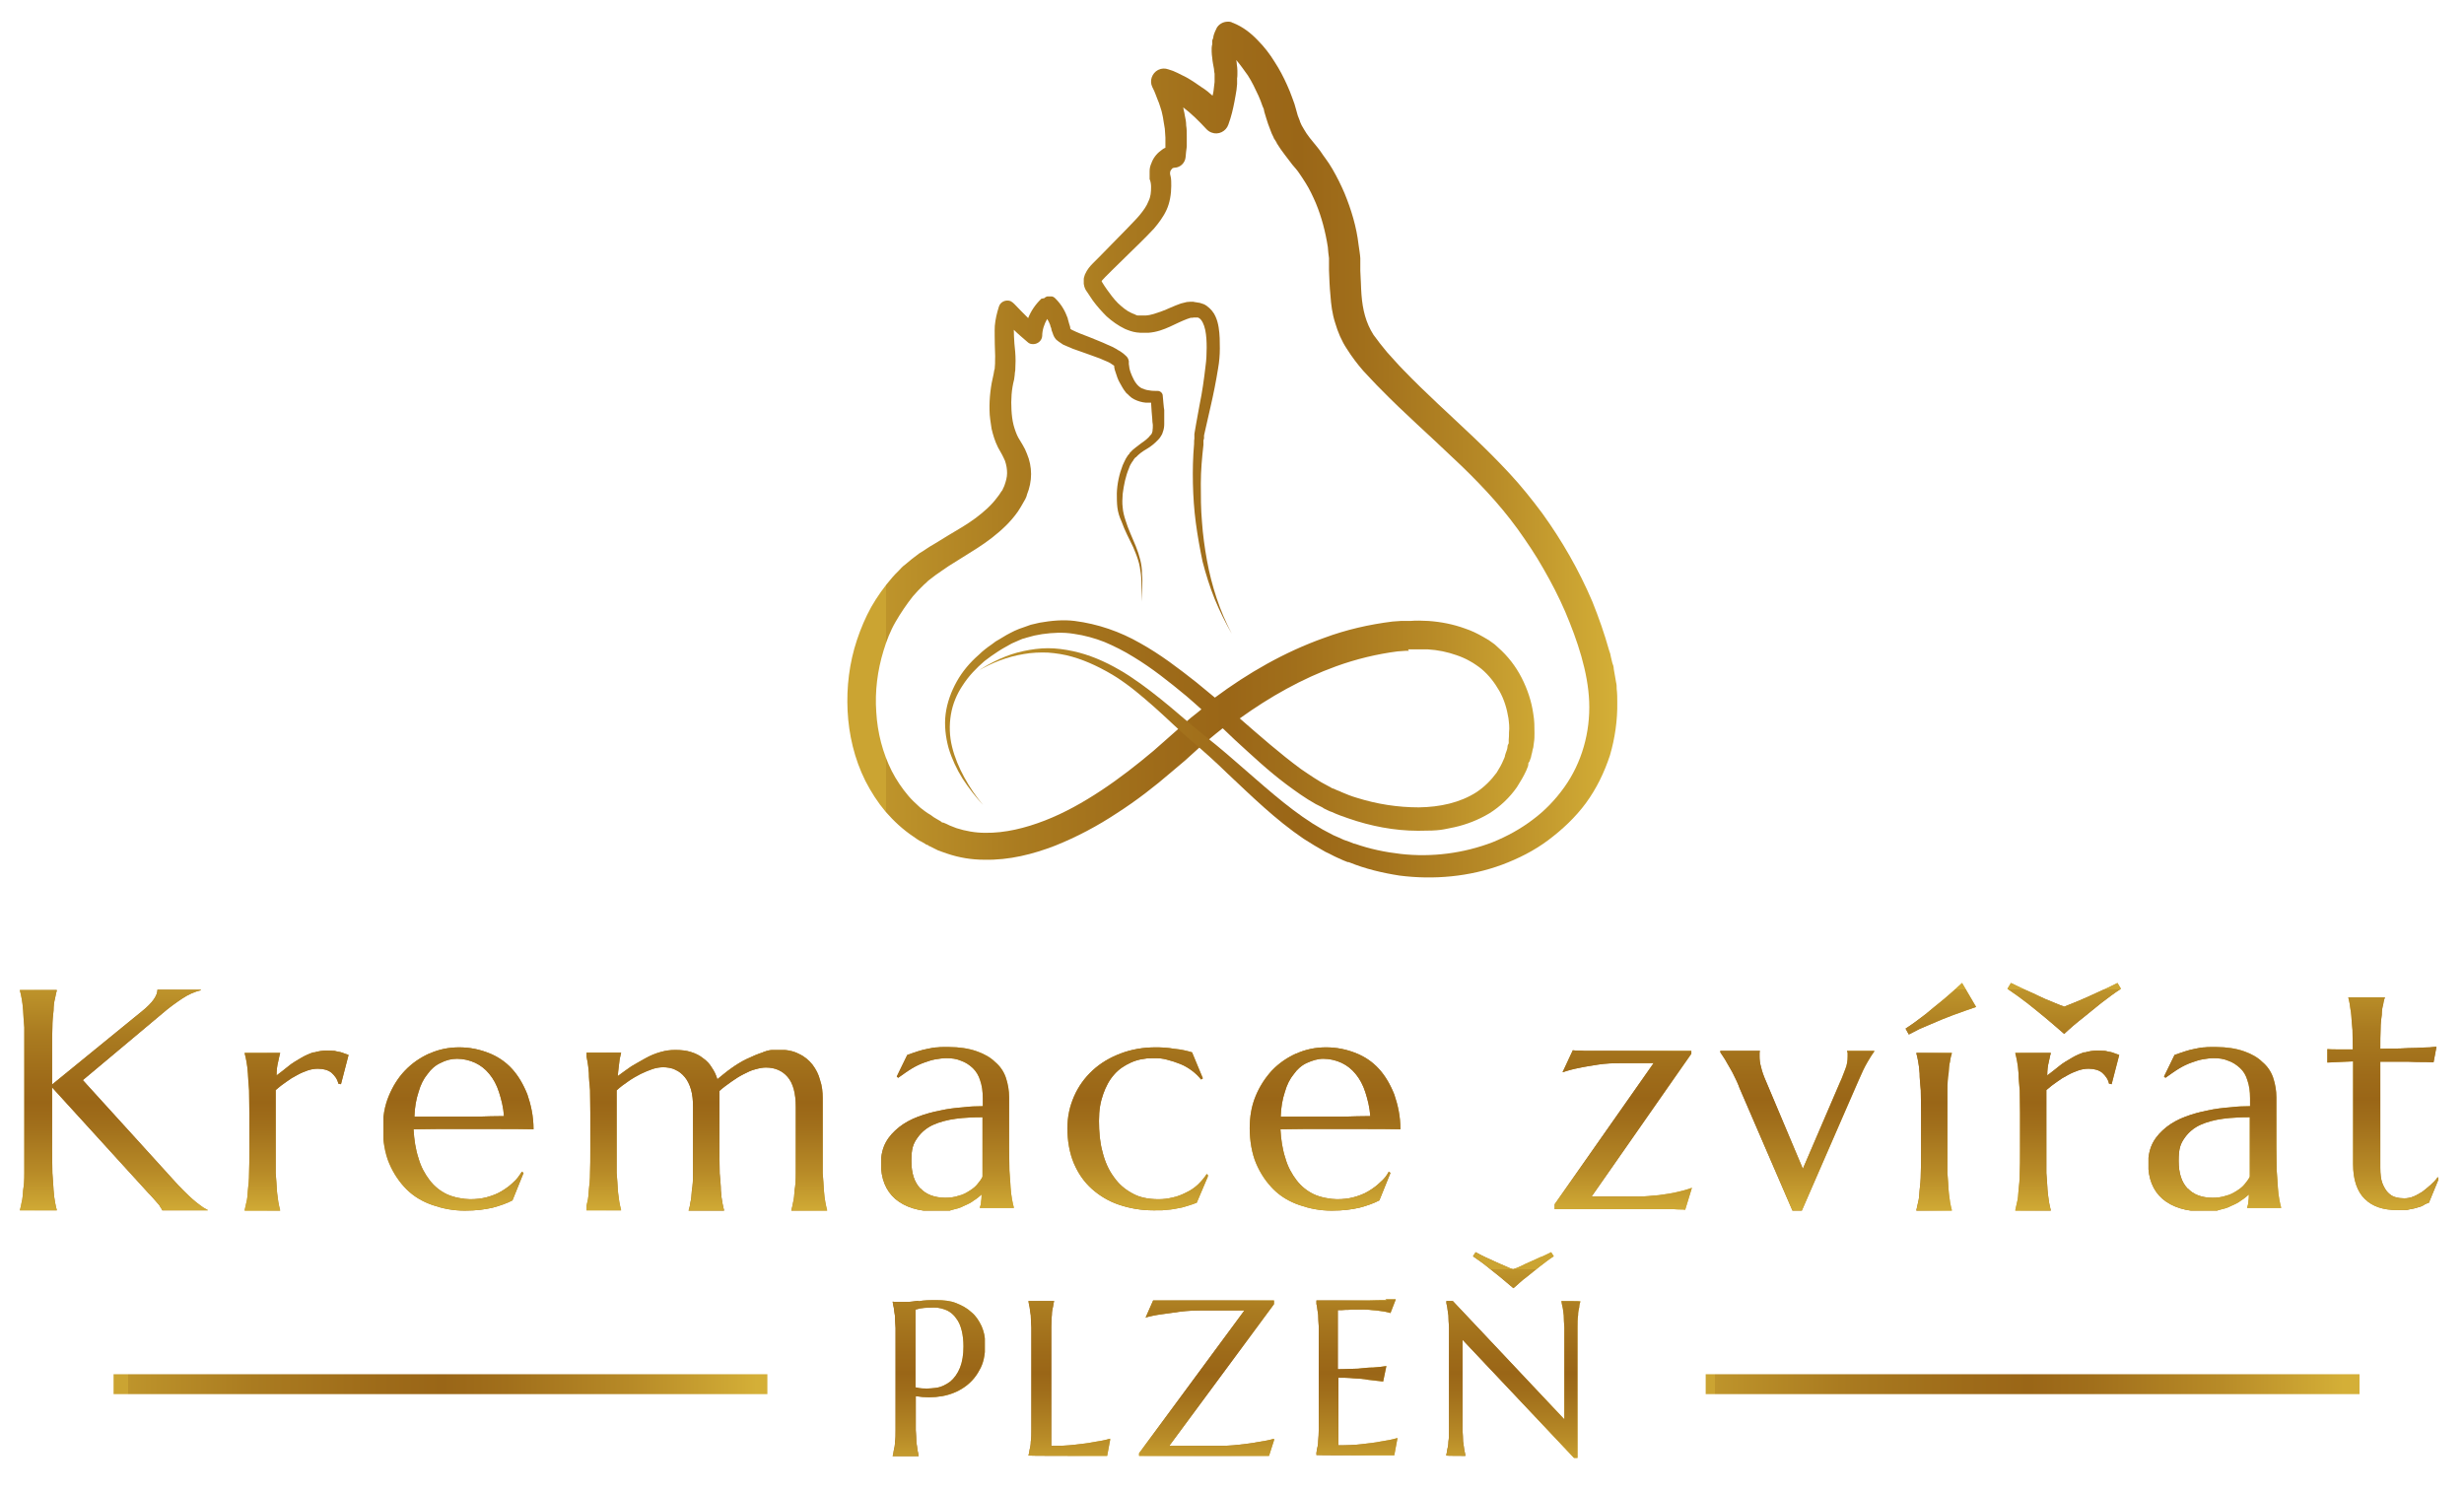 <?xml version="1.0" encoding="UTF-8"?>
<svg id="Vrstva_1" xmlns="http://www.w3.org/2000/svg" xmlns:xlink="http://www.w3.org/1999/xlink" version="1.1" viewBox="0 0 841.9 510.2">
  <!-- Generator: Adobe Illustrator 29.6.0, SVG Export Plug-In . SVG Version: 2.1.1 Build 207)  -->
  <defs>
    <style>
      .st0 {
        fill: none;
      }

      .st1 {
        fill: url(#Nepojmenovaný_přechod_402);
      }

      .st2 {
        fill: url(#Nepojmenovaný_přechod_406);
      }

      .st3 {
        fill: url(#Nepojmenovaný_přechod_405);
      }

      .st4 {
        fill: url(#Nepojmenovaný_přechod_401);
      }

      .st5 {
        fill: url(#Nepojmenovaný_přechod_409);
      }

      .st6 {
        fill: url(#Nepojmenovaný_přechod_404);
      }

      .st7 {
        fill: url(#Nepojmenovaný_přechod_403);
      }

      .st8 {
        fill: url(#Nepojmenovaný_přechod_408);
      }

      .st9 {
        fill: url(#Nepojmenovaný_přechod_407);
      }

      .st10 {
        fill: url(#Nepojmenovaný_přechod_4018);
      }

      .st11 {
        fill: url(#Nepojmenovaný_přechod_4014);
      }

      .st12 {
        fill: url(#Nepojmenovaný_přechod_4019);
      }

      .st13 {
        fill: url(#Nepojmenovaný_přechod_4021);
      }

      .st14 {
        fill: url(#Nepojmenovaný_přechod_4022);
      }

      .st15 {
        fill: url(#Nepojmenovaný_přechod_4020);
      }

      .st16 {
        fill: url(#Nepojmenovaný_přechod_4027);
      }

      .st17 {
        fill: url(#Nepojmenovaný_přechod_4023);
      }

      .st18 {
        fill: url(#Nepojmenovaný_přechod_4025);
      }

      .st19 {
        fill: url(#Nepojmenovaný_přechod_4026);
      }

      .st20 {
        fill: url(#Nepojmenovaný_přechod_4024);
      }

      .st21 {
        fill: url(#Nepojmenovaný_přechod_4012);
      }

      .st22 {
        fill: url(#Nepojmenovaný_přechod_4010);
      }

      .st23 {
        fill: url(#Nepojmenovaný_přechod_4013);
      }

      .st24 {
        fill: url(#Nepojmenovaný_přechod_4011);
      }

      .st25 {
        fill: url(#Nepojmenovaný_přechod_4016);
      }

      .st26 {
        fill: url(#Nepojmenovaný_přechod_4017);
      }

      .st27 {
        fill: url(#Nepojmenovaný_přechod_4015);
      }

      .st28 {
        fill: url(#Nepojmenovaný_přechod_4029);
      }

      .st29 {
        fill: url(#Nepojmenovaný_přechod_4028);
      }

      .st30 {
        fill: url(#Nepojmenovaný_přechod_4032);
      }

      .st31 {
        fill: url(#Nepojmenovaný_přechod_4030);
      }

      .st32 {
        fill: url(#Nepojmenovaný_přechod_4037);
      }

      .st33 {
        fill: url(#Nepojmenovaný_přechod_4031);
      }

      .st34 {
        fill: url(#Nepojmenovaný_přechod_4035);
      }

      .st35 {
        fill: url(#Nepojmenovaný_přechod_4039);
      }

      .st36 {
        fill: url(#Nepojmenovaný_přechod_4036);
      }

      .st37 {
        fill: url(#Nepojmenovaný_přechod_4034);
      }

      .st38 {
        fill: url(#Nepojmenovaný_přechod_4033);
      }

      .st39 {
        fill: url(#Nepojmenovaný_přechod_4038);
      }

      .st40 {
        fill: url(#Nepojmenovaný_přechod_40);
      }

      .st41 {
        clip-path: url(#clippath-17);
      }

      .st42 {
        clip-path: url(#clippath-19);
      }

      .st43 {
        clip-path: url(#clippath-11);
      }

      .st44 {
        clip-path: url(#clippath-16);
      }

      .st45 {
        clip-path: url(#clippath-18);
      }

      .st46 {
        clip-path: url(#clippath-10);
      }

      .st47 {
        clip-path: url(#clippath-15);
      }

      .st48 {
        clip-path: url(#clippath-13);
      }

      .st49 {
        clip-path: url(#clippath-14);
      }

      .st50 {
        clip-path: url(#clippath-12);
      }

      .st51 {
        clip-path: url(#clippath-31);
      }

      .st52 {
        clip-path: url(#clippath-32);
      }

      .st53 {
        clip-path: url(#clippath-33);
      }

      .st54 {
        clip-path: url(#clippath-34);
      }

      .st55 {
        clip-path: url(#clippath-35);
      }

      .st56 {
        clip-path: url(#clippath-39);
      }

      .st57 {
        clip-path: url(#clippath-30);
      }

      .st58 {
        clip-path: url(#clippath-36);
      }

      .st59 {
        clip-path: url(#clippath-37);
      }

      .st60 {
        clip-path: url(#clippath-38);
      }

      .st61 {
        clip-path: url(#clippath-27);
      }

      .st62 {
        clip-path: url(#clippath-29);
      }

      .st63 {
        clip-path: url(#clippath-26);
      }

      .st64 {
        clip-path: url(#clippath-28);
      }

      .st65 {
        clip-path: url(#clippath-20);
      }

      .st66 {
        clip-path: url(#clippath-21);
      }

      .st67 {
        clip-path: url(#clippath-22);
      }

      .st68 {
        clip-path: url(#clippath-23);
      }

      .st69 {
        clip-path: url(#clippath-24);
      }

      .st70 {
        clip-path: url(#clippath-25);
      }

      .st71 {
        clip-path: url(#clippath-1);
      }

      .st72 {
        clip-path: url(#clippath-3);
      }

      .st73 {
        clip-path: url(#clippath-4);
      }

      .st74 {
        clip-path: url(#clippath-2);
      }

      .st75 {
        clip-path: url(#clippath-7);
      }

      .st76 {
        clip-path: url(#clippath-6);
      }

      .st77 {
        clip-path: url(#clippath-9);
      }

      .st78 {
        clip-path: url(#clippath-8);
      }

      .st79 {
        clip-path: url(#clippath-5);
      }

      .st80 {
        clip-path: url(#clippath);
      }
    </style>
    <clipPath id="clippath">
      <path class="st0" d="M481.1,221.9h6.7c3.5.2,6.8.9,9.9,2,1.5.5,3.1,1.2,4.5,2l1.2.7.9.6,1,.7.9.7c2.5,2.1,4.5,4.7,6.1,7.5,1.6,2.8,2.6,6.1,3.1,9.3.2,1.6.4,3.2.2,4.9,0,.9,0,1.6-.1,2.5v1.2c-.2.4-.4.7-.4,1.1s-.1.7-.2,1.1l-.5,1.4-.2.7v.2c0,.1-.5,1.2-.5,1.2-.6,1.5-1.5,3-2.3,4.3-1.9,2.6-4.2,4.9-6.9,6.7-5.6,3.6-12.5,5.1-19.7,5.2-7.2,0-14.3-1.1-21.3-3.3-1.7-.5-3.5-1.2-5.1-1.9-.7-.4-1.6-.6-2.5-1.1l-.6-.2h-.1c0-.1-.2-.1-.2-.1,0-.1-1.2-.7-1.2-.7-3.2-1.6-6.2-3.7-9.3-5.8-7.2-5.3-14-11.3-20.9-17.3,10.3-7.4,21.3-13.6,32.9-17.8,6.9-2.5,14-4.2,21-5.1l2.8-.2h1.1M380.4,124.5h0c0-.1,0,0,0,0M347.2,107h0M355.8,102.1h0c-2,1.9-3.5,4.1-4.5,6.6-1.6-1.6-3.2-3.2-4.8-4.9-.4-.4-.7-.6-1.2-.9-1.6-.6-3.5.2-4,1.9-.7,2.2-1.2,4.3-1.4,6.6-.1,2.1,0,4.2,0,6.2s.2,3.7.1,5.4c0,.9,0,1.7-.1,2.5,0,.4,0,.6-.2,1.1l-.2,1.2c-1,4.1-1.5,8.2-1.4,12.4,0,2.1.4,4.2.7,6.3.5,2.1,1.1,4.2,2.2,6.4l1.4,2.5c.4.7.7,1.5,1,2.1.5,1.5.7,2.8.7,4.2s-.4,2.8-.9,4.2c-.1.2-.2.6-.5,1.1l-.2.5-.4.5c-.4.7-.9,1.4-1.4,2-1.9,2.6-4.5,4.9-7.3,7s-6.1,4-9.3,5.9c-1.6,1-3.3,2-4.9,3-.9.5-1.7,1-2.6,1.6s-1.6,1.1-2.5,1.6l-2.5,1.9-.6.5-.6.5-1.2,1c-.9.6-1.5,1.4-2.2,2.1l-1.1,1.1-1,1.1c-2.7,3.1-5.2,6.6-7.2,10.1-2,3.6-3.6,7.4-4.9,11.3-2.6,7.8-3.6,16.1-3.2,24.2s2.3,16.4,6.1,24c1.9,3.7,4.2,7.3,6.9,10.5,2.8,3.2,5.9,6.1,9.5,8.5.9.6,1.9,1.4,2.7,1.7l1.2.7.6.4h.4c0,.2.4.4.4.4h.1c1,.5,2,1,3,1.5,1,.4,2,.7,3.1,1.1,4.1,1.4,8.4,2.1,12.7,2.1,8.5.2,16.7-1.9,24.2-4.8,7.5-3,14.6-6.8,21.1-11.1,6.7-4.3,12.9-9.1,18.8-14.2,1.5-1.2,3-2.6,4.5-3.8l4.2-3.8,2.1-1.9,2.1-1.7c1.4-1.2,2.8-2.3,4.3-3.5,0,0,.1,0,.2-.1,1.4,1.4,2.8,2.6,4.2,4,5.7,5.2,11.3,10.5,17.6,15.2,3.1,2.3,6.4,4.7,10,6.7l1.4.7.4.2.4.2.6.4c.9.4,1.7.9,2.7,1.2,1.9.9,3.7,1.5,5.7,2.2,7.5,2.6,15.6,4.2,23.7,4.2s8.2-.4,12.4-1.2c4.1-.9,8.2-2.5,11.9-4.7,3.7-2.3,7-5.4,9.5-9,1.2-1.9,2.3-3.7,3.2-5.7l.6-1.5s.1-.5.1-.6v-.4l.4-.6.5-1.4c.1-.5.2-1.1.4-1.7.1-.6.2-1.1.4-1.7l.2-1.6c.2-1.1.2-2.2.2-3.2,0-2.2,0-4.3-.4-6.6-.6-4.3-2-8.5-4-12.4s-4.7-7.4-8-10.3l-1.2-1.1c-.5-.4-.9-.6-1.4-1l-.7-.5-.4-.2h-.1c0-.1-.2-.4-.2-.2l-1.2-.7c-2.1-1.2-4-2.1-6.1-2.8-4.1-1.5-8.3-2.3-12.5-2.6-2.1-.1-4.2-.2-6.3,0h-3.2l-2.8.2c-8,1-15.9,2.8-23.4,5.6-13.5,4.8-26,12-37.3,20.4-2.1-1.7-4.2-3.5-6.3-5.2-6.1-4.8-12.2-9.5-19.2-13.4-3.5-2-7-3.6-10.8-4.9s-7.7-2.2-11.6-2.7c-4-.5-8-.1-12,.6l-3,.7-2.8,1c-.5.1-1,.4-1.4.5l-1.4.6c-.9.5-1.9.9-2.7,1.4l-2.5,1.5-1.2.7-1.2.9c-1.6,1.1-3.2,2.3-4.6,3.7-3,2.6-5.6,5.7-7.5,9.1s-3.3,7.2-3.8,11.1,0,7.9,1,11.6c1.1,3.7,2.8,7.3,4.8,10.5,2.1,3.2,4.5,6.3,7,9-2.5-3-4.6-6.1-6.4-9.4s-3.3-6.8-4.2-10.5c-.9-3.6-1-7.4-.4-11s2-7,4.1-10.1c2-3.1,4.6-5.8,7.4-8.2,1.5-1.2,3-2.2,4.5-3.2l1.1-.7,1.2-.7,2.5-1.4c.9-.4,1.6-.7,2.5-1.1l1.2-.5c.4-.1.9-.2,1.4-.4l2.6-.7,2.7-.5c3.6-.5,7.2-.7,10.8-.1,3.6.5,7.2,1.5,10.5,2.8,3.3,1.4,6.7,3.1,9.9,5.1,6.3,3.8,12.2,8.5,18.1,13.4,1.7,1.5,3.5,3,5.1,4.5-1.1.9-2.3,1.9-3.5,2.8l-2.2,1.9-2.2,2-4.3,3.8c-1.4,1.2-2.8,2.5-4.2,3.7-5.7,4.8-11.6,9.4-17.8,13.5s-12.6,7.7-19.3,10.3c-6.7,2.6-13.6,4.3-20.4,4.2-3.3,0-6.7-.6-9.8-1.6l-2.3-.9c-.7-.4-1.5-.7-2.2-1h-.4c0-.1-.6-.5-.6-.5l-1.2-.7c-.9-.5-1.5-.9-2.1-1.4l-1-.6-1-.7c-.6-.5-1.4-1-2-1.6-1.2-1.1-2.5-2.3-3.6-3.6-2.2-2.6-4.1-5.4-5.7-8.5-3.1-6.2-4.9-13.1-5.3-20.2-.5-7,.4-14.2,2.5-21,1-3.3,2.3-6.7,4.1-9.8s3.7-5.9,5.9-8.7l.9-1,.9-1,1.9-1.9,1-.9.5-.5.5-.4,2.1-1.6c.7-.5,1.6-1.1,2.3-1.6l2.2-1.5c1.6-1,3.2-2,4.8-3,3.2-2,6.7-4.1,9.9-6.6s6.4-5.4,8.9-9c.6-.9,1.2-1.9,1.7-2.8l.4-.7.4-.7c.2-.4.5-1,.6-1.6.9-2.2,1.4-4.6,1.4-7s-.5-4.8-1.4-6.9c-.4-1.1-.9-2.1-1.5-3.1l-1.5-2.5c-.6-1.1-1.2-2.8-1.6-4.3-.4-1.6-.6-3.3-.7-5.1-.2-3.5,0-7,.9-10.4l.2-1.5c0-.5.1-1.1.2-1.7,0-1.1.1-2.2.1-3.2,0-2.1-.2-4.1-.4-5.9-.1-1.6-.2-3.2-.2-4.7,1.5,1.5,3.1,2.8,4.7,4.2.5.5,1.1.7,1.9.7,1.6,0,3-1.2,3.1-2.8,0-2,.7-4.1,1.7-5.8.4.6.7,1.2,1,2,.1.4.2.9.4,1.2,0,.4.2,1,.5,1.7.2.7.7,1.9,1.6,2.5.7.6,1.5,1,2,1.4,1.4.6,2.3,1,3.3,1.4l3.1,1.1c2.1.7,4.1,1.5,6.1,2.2,1,.4,2,.9,2.8,1.2.5.2.9.5,1.2.7s.6.4.9.6v.4c.1.6.2,1.2.5,1.9.4,1.2.7,2.3,1.4,3.5s1.1,2.1,2,3.2c.2.2.2.4.6.6l.7.7c.5.5,1.1.9,1.7,1.2,1.2.6,2.6,1,3.8,1.1h1.9l.2,3.1.2,2.3c0,.7.1,1.6.2,2.2,0,.7,0,1.4-.1,1.9,0,.1,0,.5-.1.5,0,0,0,.2-.1.4-.1.2-.2.5-.5.7-.7,1-2,2-3.2,2.8-1.2,1-2.7,1.9-3.8,3.2l-.2.2v.2c-.1,0-.5.5-.5.5-.2.4-.5.7-.7,1.1-.4.7-.7,1.5-1.1,2.3-1.2,3.1-1.9,6.4-2,9.6,0,1.6,0,3.3.2,4.9s.7,3.2,1.4,4.7c1.1,3.1,2.6,5.9,4,8.8.6,1.5,1.2,2.8,1.7,4.5.5,1.5.7,3.1.9,4.6.4,3.1.2,6.3.2,9.5.2-3.2.5-6.3.2-9.5,0-1.6-.2-3.2-.6-4.8-.4-1.6-.9-3.1-1.5-4.6-1.2-3-2.6-5.8-3.5-8.8-.5-1.5-.9-3-1-4.5-.2-1.5-.1-3,0-4.6.4-3.1,1-6.1,2.2-8.9.2-.7.6-1.4,1-2,.2-.2.4-.5.6-.9l.4-.5.2-.2h.1c1-1.1,2.2-2,3.6-2.8s2.8-1.9,4.1-3.3c.4-.4.6-.7.9-1.2l.4-.7c.1-.2.1-.4.2-.6.4-1,.5-2,.5-2.8v-4.8c-.1,0-.5-4.8-.5-4.8,0-1-.9-1.7-1.7-1.7s-2.1,0-3-.2c-1-.1-1.7-.4-2.5-.7-.4-.2-.6-.4-1-.7-.1-.1-.2-.2-.4-.4,0,0-.4-.4-.5-.6-.5-.6-1-1.6-1.4-2.5-.4-.9-.7-1.7-.9-2.7,0-.5-.2-1-.2-1.4v-1c-.2-1-.6-1.4-.9-1.7-.6-.6-1.1-1-1.7-1.4-.5-.4-1.1-.6-1.6-1-1-.6-2.1-1.1-3.1-1.5-2.1-1-4.1-1.7-6.2-2.6l-3.1-1.2c-1-.4-2.1-.9-2.7-1.2-.5-.2-.7-.5-.7-.5v-.2c0-.2-.1-.7-.4-1.5-.1-.6-.4-1.2-.5-1.9-.9-2.5-2.2-4.7-4.1-6.6-.5-.6-1.2-.9-2-.9s-1.4.2-1.9.7l-1.1.2Z"/>
    </clipPath>
    <linearGradient id="Nepojmenovaný_přechod_40" data-name="Nepojmenovaný přechod 40" x1="202.7" y1="148.3" x2="206.1" y2="148.3" gradientTransform="translate(-13541.5 -9933.9) scale(68.3)" gradientUnits="userSpaceOnUse">
      <stop offset="0" stop-color="#cba432"/>
      <stop offset="0" stop-color="#be942b"/>
      <stop offset=".2" stop-color="#aa7b20"/>
      <stop offset=".4" stop-color="#9e6b19"/>
      <stop offset=".5" stop-color="#9a6617"/>
      <stop offset=".6" stop-color="#a16f1b"/>
      <stop offset=".8" stop-color="#b78a27"/>
      <stop offset="1" stop-color="#d4af37"/>
    </linearGradient>
    <clipPath id="clippath-1">
      <path class="st0" d="M377.1,96.1h0M377.1,96.1h0c0,.1,0,0,0,0M414.9,27.2h0M414.9,27.2s0-.1,0,0M423.7,14.4h0M415.8,9.4c-.2.5-.5,1-.7,1.5-.2.5-.4,1-.5,1.5,0,.5-.2,1-.4,1.4v1.4c-.1,0-.2,1.2-.2,1.2v1.2c0,.7.1,1.5.2,2.2.1,1.4.4,2.6.6,3.8,0,.6.1,1.1.2,1.6v2.8l-.2,1.7c-.1,1-.2,2-.5,3-1.1-1-2.3-2-3.6-2.8-1.7-1.2-3.6-2.5-5.4-3.5-1-.5-2-1-3-1.5-1-.5-2-.9-3.1-1.2-1.1-.4-2.3-.4-3.5.2-2.1,1.1-3,3.7-2,5.8.5.9.9,1.9,1.2,2.7.4,1,.7,1.9,1.1,2.8.4,1,.6,2,.9,2.8.2,1,.5,2,.6,3,.1,1,.4,2,.5,3,0,1,.2,2,.2,3v3.5c-.6.2-1.1.6-1.6,1-1.5,1.1-2.6,2.6-3.2,4.3-.4.9-.6,1.7-.6,2.7v2.7c.4.9.5,1.9.5,2.7,0,1.7-.1,3.3-.9,4.9-.6,1.6-1.7,3.1-3,4.7-.6.7-1.4,1.6-2.1,2.3l-2.2,2.3-4.7,4.8-4.7,4.8-2.3,2.3c-.9.9-1.9,2-2.7,3.8-.1.5-.4,1-.4,1.6v1.4c0,.4,0,.1,0,.2.2,1.4.7,2.2,1.1,2.7.6,1,1.4,2,2,3,1.4,1.9,3,3.7,4.7,5.4,1.9,1.7,4,3.2,6.3,4.3,1.2.5,2.5,1,4,1.2.4,0,.9.1,1.1.1h3c2.7-.2,5.1-1.1,7.3-2.1,2.1-1,4.2-2,5.8-2.6l1.2-.4c.4,0,.7,0,1.1-.1h1.4s.2.1.4.2c.9.5,1.7,2.1,2.1,4,.4,1.9.5,4,.5,6.1s-.1,4.3-.4,6.4c-.5,4.3-1.1,8.7-2,13l-1.2,6.6c-.2,1.1-.4,2.2-.6,3.5v1.7c-.1,0-.1,1.7-.1,1.7-.4,4.5-.5,9-.4,13.5.1,4.5.4,9,1,13.5.6,4.5,1.4,8.9,2.3,13.2,1.1,4.3,2.5,8.7,4.1,12.7,1.7,4.1,3.7,8.2,5.9,12-2.1-4-3.8-8-5.2-12.2s-2.5-8.5-3.3-12.9-1.4-8.8-1.7-13.1c-.4-4.5-.4-8.8-.4-13.2s.4-8.8.9-13.2v-1.6c.1,0,.2-.7.2-.7v-.9c.2-1,.5-2.1.7-3.1l1.5-6.6c1-4.3,1.9-8.8,2.6-13.2.4-2.2.6-4.6.6-6.8s0-4.7-.4-7.2c-.2-1.2-.5-2.5-1.1-3.8-.5-1.2-1.6-2.6-3-3.6-.4-.2-.7-.5-1.1-.6-.4-.1-.7-.2-1.2-.4-.9-.2-1.6-.2-2.3-.4-.7,0-1.5,0-2.2.1l-2,.5c-2.6.9-4.5,1.9-6.4,2.6-2,.7-3.8,1.4-5.6,1.5h-2.7c-.4,0-.7-.2-1.1-.4-.4-.1-.9-.4-1.2-.5-1.6-.7-3.1-2-4.5-3.3-1.4-1.4-2.6-3-3.8-4.7-.6-.9-1.2-1.7-1.7-2.6,0,0,0-.1-.1-.2,0-.2.6-.7,1.2-1.4l2.3-2.3,4.8-4.7,4.8-4.7,2.3-2.3c.9-.9,1.6-1.7,2.5-2.6,1.6-1.9,3.2-4,4.3-6.4s1.6-5.4,1.6-8.2-.1-2.6-.4-4h0v-.5c0-.1,0-.2.1-.5.1-.4.5-.7.7-1,.4-.2.6-.2.7-.2h.1c1.9-.1,3.5-1.6,3.7-3.6.1-1.2.2-2.3.4-3.6v-3.6c0-1.2,0-2.5-.2-3.6,0-1.2-.2-2.3-.5-3.6-.1-.9-.4-1.7-.5-2.6,2.8,2.1,5.4,4.7,8,7.5.5.5,1.1.9,1.7,1.1,2.3.9,4.9-.4,5.7-2.7,1-2.7,1.6-5.3,2.1-7.9.2-1.2.5-2.6.7-4l.2-2v-2.1c.1,0,.1-1.4.1-1.4v-1.1c0-.7-.1-1.4-.2-2.1,0-.5-.1-1-.2-1.5,1.4,1.6,2.7,3.5,4,5.3,1.4,2.2,2.5,4.5,3.6,6.9.5,1.2,1,2.3,1.4,3.6l.4.9.2,1,.6,2c.4,1.4.9,2.8,1.5,4.3.2.7.6,1.5,1,2.3.2.5.2.6.6,1.1.2.4.5.7.6,1.1,1.7,2.8,3.7,5.1,5.3,7.3l.6.7.6.7c.4.5.9,1.1,1.2,1.6.7,1,1.4,2.1,2.1,3.2,1.4,2.2,2.5,4.6,3.5,6.9,2,4.8,3.3,9.9,4.1,15,.1,1.2.2,2.6.4,3.8v4.1c.1,2.8.2,5.7.5,8.7.2,3,.6,6.2,1.6,9.3.9,3.1,2.2,6.2,4,8.9,1.7,2.7,3.6,5.2,5.6,7.5l3,3.2c1,1.1,2,2.1,3,3.1,8,8.2,16.6,15.7,24.6,23.4,4.1,3.8,8,7.7,11.7,11.7,3.7,4,7.2,8.2,10.4,12.6,3.2,4.5,6.2,8.9,8.9,13.7,2.7,4.7,5.2,9.5,7.4,14.6,4.2,9.9,7.8,20.6,8.2,30.8.4,10.4-2.5,20.8-8.5,29.2-3,4.2-6.6,8-10.8,11.1-4.2,3.2-8.8,5.7-13.7,7.7-9.9,3.8-20.8,5.2-31.4,4-5.3-.6-10.6-1.7-15.7-3.5h-.2l-.5-.2-1-.4-2-.7c-1.2-.5-2.3-1.1-3.6-1.6l-3.6-1.9-3.5-2.1c-9.1-5.8-17.4-13.5-26-20.9-4.2-3.7-8.7-7.4-13.1-10.9-4.3-3.5-8.5-7.3-12.9-10.8-4.5-3.6-9-7-14-9.9s-10.3-5.2-15.9-6.4c-2.8-.6-5.7-1-8.5-1s-5.7.4-8.5,1c-5.6,1.2-10.8,3.7-15.5,6.8,4.8-2.8,10.1-4.9,15.7-5.8,2.7-.5,5.6-.6,8.3-.5,2.7.2,5.4.6,8.2,1.4,5.3,1.5,10.3,4,15,6.9,4.7,3,8.9,6.6,13.1,10.3s8.2,7.7,12.5,11.4c4.3,3.6,8.4,7.3,12.5,11.3,8.2,7.7,16.3,15.7,26,22.3l3.7,2.3,3.8,2.2c1.4.6,2.7,1.4,4.1,2l2,.9,1,.4.5.2h.4c0,.1.2.1.2.1,5.4,2.2,11.3,3.6,17.1,4.5,11.7,1.5,23.9.4,35-3.7,5.6-2.1,11-4.8,15.8-8.4,4.8-3.6,9.3-7.8,12.9-12.7s6.3-10.5,8.2-16.3c1.7-5.8,2.6-12,2.5-18.1,0-1.5,0-3-.2-4.6,0-.7,0-1.5-.2-2.2l-.4-2.3-.4-2.3c0-.7-.2-1.4-.5-2.1l-.5-2.1-.2-1-.4-1.2c-1.6-5.7-3.5-11.1-5.7-16.6-4.6-10.8-10.4-20.9-17.2-30.3-3.5-4.7-7.2-9.3-11.1-13.5s-8-8.3-12.1-12.2c-8.2-7.8-16.6-15.3-24.2-23.2-1-1-1.9-2-2.8-3l-2.8-3.1c-1.7-2-3.2-4-4.6-5.9-2.6-4.1-3.7-8.5-4.1-13.7-.2-2.6-.2-5.3-.4-8.2v-4.3c-.1-1.5-.4-3.1-.6-4.6-.7-6.1-2.5-12-4.8-17.6-1.2-2.8-2.6-5.6-4.1-8.2-.7-1.2-1.6-2.6-2.5-3.8-.5-.7-.9-1.2-1.2-1.7l-.7-1-.7-.9c-1.9-2.3-3.6-4.3-4.7-6.3l-.4-.7s-.4-.6-.4-.7c-.2-.5-.5-1-.6-1.5-.5-1.1-.9-2.3-1.2-3.6l-.6-2.1-.4-1.1-.4-1.1c-.5-1.5-1.1-2.8-1.7-4.2-1.2-2.7-2.6-5.4-4.3-8-1.6-2.6-3.5-5.1-5.8-7.4-2.2-2.3-4.9-4.5-8.4-5.9h-.1c-.6-.4-1.1-.4-1.7-.4-1.6,0-3.1.9-3.8,2.2l.5-.6Z"/>
    </clipPath>
    <linearGradient id="Nepojmenovaný_přechod_401" data-name="Nepojmenovaný přechod 40" x1="203" y1="147.6" x2="206.4" y2="147.6" gradientTransform="translate(-12534 -9207.1) scale(63.4)" xlink:href="#Nepojmenovaný_přechod_40"/>
    <clipPath id="clippath-2">
      <path class="st0" d="M53.8,338.2c0,2-1.7,4.5-5.2,7.3l-30.8,25.1v-11.7c0-3,0-5.6.1-7.8,0-2.2.2-4.2.4-5.8,0-1.6.2-3,.5-4.1.2-1.1.4-2,.6-2.7v-.2H6.8v.2c.2.7.4,1.6.6,2.7.2,1.1.4,2.5.5,4.1s.2,3.6.4,5.8v49.8c0,2.2-.1,4.2-.4,5.8-.1,1.6-.2,3-.5,4.1-.2,1.1-.4,2-.6,2.7v.2h12.6v-.2c-.2-.7-.4-1.6-.6-2.7-.2-1.1-.4-2.5-.5-4.1s-.2-3.6-.4-5.8c0-2.2-.1-4.8-.1-7.8v-21.5l33,36.2c.5.5,1,1,1.5,1.6.5.6,1,1.1,1.4,1.6.5.5.9,1,1.1,1.5.4.5.6.9.7,1.2h15.5v-.2c-.6-.4-1.4-.7-2-1.2-.6-.4-1.2-.9-2-1.5s-1.6-1.4-2.6-2.3-2.1-2.1-3.5-3.5l-32.6-35.9,27.2-22.8c2.3-2,4.7-3.7,6.8-5.1s4.2-2.3,6.3-2.8v-.2h-14.8,0Z"/>
    </clipPath>
    <linearGradient id="Nepojmenovaný_přechod_402" data-name="Nepojmenovaný přechod 40" x1="188.2" y1="153.8" x2="191.7" y2="153.8" gradientTransform="translate(-3507.4 -2499.9) scale(18.7)" xlink:href="#Nepojmenovaný_přechod_40"/>
    <clipPath id="clippath-3">
      <path class="st0" d="M107.4,359.5c-1.5.5-3,1.1-4.5,2-1.5.9-3,1.7-4.3,2.8s-2.7,2.1-4.1,3.2c0-1.9.2-3.3.5-4.5s.4-2.1.7-3v-.2h-12.1v.2c.2.7.4,1.6.6,2.7.2,1.1.4,2.5.5,4.1.1,1.6.2,3.6.4,5.8,0,2.2.1,4.8.1,7.8v12.7c0,3,0,5.6-.1,7.8,0,2.2-.2,4.2-.4,5.8-.1,1.6-.2,3-.5,4.1s-.4,2-.6,2.7v.2h12.1v-.2c-.2-.7-.4-1.6-.6-2.7-.1-1.1-.4-2.5-.5-4.1-.1-1.6-.2-3.6-.4-5.8v-28.4c1.1-1,2.3-1.9,3.6-2.8,1.2-.9,2.5-1.7,3.7-2.3,1.2-.7,2.5-1.2,3.6-1.6,1.2-.4,2.3-.6,3.5-.6,2,0,3.6.5,4.7,1.4,1.1,1,2,2.2,2.3,3.7l.9.2,2.6-10c-.4-.1-.9-.4-1.4-.5-.5-.2-1-.4-1.5-.5-.6-.1-1.2-.2-1.9-.4-.7,0-1.5-.1-2.5-.1-1.5,0-3.1.2-4.6.7v-.2Z"/>
    </clipPath>
    <linearGradient id="Nepojmenovaný_přechod_403" data-name="Nepojmenovaný přechod 40" x1="181" y1="158.7" x2="184.4" y2="158.7" gradientTransform="translate(-1791 -1264.1) scale(10.4)" xlink:href="#Nepojmenovaný_přechod_40"/>
    <clipPath id="clippath-4">
      <path class="st0" d="M141.6,381.5c.1-3.1.6-5.9,1.4-8.3.7-2.5,1.7-4.5,3.1-6.2,1.2-1.7,2.7-3,4.5-3.8,1.7-.9,3.6-1.4,5.6-1.4s4.3.5,6.2,1.4,3.5,2.2,4.8,3.8c1.4,1.7,2.5,3.7,3.3,6.2s1.5,5.2,1.7,8.2c-2.8,0-6.1.1-9.6.2h-20.9M146.7,360c-3.1,1.4-5.9,3.3-8.3,5.8s-4.2,5.4-5.6,8.8-2,7-2,11,.7,8.5,2.2,12c1.5,3.5,3.5,6.4,5.9,8.8s5.4,4.2,8.9,5.4,7,1.9,11,1.9,6.8-.4,9.5-1c2.6-.7,4.9-1.5,6.8-2.5l3.8-9.4-.6-.4c-.9,1.4-1.7,2.6-3,3.7-1.1,1.1-2.5,2.1-4,3-1.5.9-3.1,1.5-4.9,2s-3.7.7-5.8.7-5.6-.6-7.9-1.7-4.3-2.7-5.9-4.8c-1.6-2.1-3-4.6-3.8-7.5-1-3-1.5-6.3-1.7-9.9,2.3,0,4.9-.1,7.8-.1h21.3c4,0,7.9,0,11.9.1,0-4.5-.9-8.4-2.1-11.9-1.4-3.5-3.1-6.4-5.3-8.8s-4.9-4.2-8-5.4-6.4-1.9-10-1.9-7,.7-10.1,2.1h0Z"/>
    </clipPath>
    <linearGradient id="Nepojmenovaný_přechod_404" data-name="Nepojmenovaný přechod 40" x1="190.2" y1="155.5" x2="193.7" y2="155.5" gradientTransform="translate(-2716.5 -1946.6) scale(15)" xlink:href="#Nepojmenovaný_přechod_40"/>
    <clipPath id="clippath-5">
      <path class="st0" d="M260.7,359.6c-1.9.6-3.7,1.4-5.6,2.3s-3.6,2-5.3,3.2-3.2,2.5-4.7,3.7c-.4-1.4-1-2.7-1.9-4-.7-1.2-1.7-2.3-3-3.2-1.1-.9-2.5-1.6-4.1-2.1-1.5-.5-3.3-.7-5.3-.7s-3.3.2-5.1.7-3.5,1.2-5.1,2.1c-1.7.9-3.3,1.9-4.9,2.8-1.6,1.1-3.1,2.2-4.6,3.3.1-1.9.4-3.5.5-4.7.1-1.2.4-2.2.6-3.1v-.2h-12.1v.2c.2.7.4,1.6.6,2.7.2,1.1.4,2.5.5,4.1,0,1.6.2,3.6.4,5.8,0,2.2.1,4.8.1,7.8v12.7c0,3,0,5.6-.1,7.8,0,2.2-.2,4.2-.4,5.8-.1,1.6-.2,3-.5,4.1s-.4,2-.6,2.7v.2h12.1v-.2c-.2-.7-.4-1.6-.6-2.7-.1-1.1-.4-2.5-.5-4.1-.1-1.6-.2-3.6-.4-5.8v-28.2c1.2-1.1,2.5-2.1,4-3.1,1.4-1,2.7-1.7,4.2-2.5,1.4-.7,2.7-1.2,4.1-1.7,1.2-.4,2.5-.6,3.6-.6s3,.2,4.2.9c1.2.5,2.3,1.4,3.2,2.5s1.6,2.5,2.1,4.2c.5,1.7.7,3.7.7,6.1v22.6c0,2.2-.1,4.2-.4,5.8-.1,1.6-.2,3-.5,4.1-.1,1.1-.4,2-.6,2.7v.2h12.1v-.2c-.2-.7-.4-1.6-.6-2.7-.2-1.1-.4-2.5-.5-4.1,0-1.6-.2-3.6-.4-5.8,0-2.2-.1-4.8-.1-7.8v-20.4c1.2-1.1,2.6-2.1,4-3.1s2.8-1.9,4.2-2.6,2.7-1.4,4.1-1.7c1.4-.4,2.5-.6,3.6-.6,3.1,0,5.6,1.1,7.4,3.2,1.9,2.2,2.8,5.6,2.8,10.3v22.6c0,2.2-.1,4.2-.4,5.8-.1,1.6-.2,3-.5,4.1-.2,1.1-.4,2-.6,2.7v.2h12.2v-.2c-.2-.7-.4-1.6-.6-2.7-.2-1.1-.4-2.5-.5-4.1s-.2-3.6-.4-5.8v-25.7c0-2-.2-4.1-.9-6.1-.5-2-1.4-3.7-2.6-5.3-1.2-1.5-2.7-2.8-4.7-3.7-1.9-1-4.2-1.4-6.9-1.4s-3.6.2-5.4.9h-.1Z"/>
    </clipPath>
    <linearGradient id="Nepojmenovaný_přechod_405" data-name="Nepojmenovaný přechod 40" x1="197.4" y1="153.1" x2="200.9" y2="153.1" gradientTransform="translate(-4530.6 -3288.8) scale(24)" xlink:href="#Nepojmenovaný_přechod_40"/>
    <clipPath id="clippath-6">
      <path class="st0" d="M314.5,406.2c-2.1-2.2-3.1-5.3-3.1-9.5s.6-5.8,2-7.8c1.4-2,3.2-3.5,5.4-4.5,2.2-1,4.8-1.7,7.8-2.1,3-.4,6.1-.5,9.1-.5v20.3c-.4.9-1,1.6-1.7,2.5s-1.6,1.6-2.7,2.3c-1.1.7-2.3,1.4-3.7,1.7-1.4.5-3,.7-4.6.7-3.6,0-6.6-1.1-8.5-3.2M320.6,357.9c-1.2,0-2.3.2-3.6.5-1.1.2-2.3.5-3.5.9-1.1.4-2.2.7-3.5,1.2l-3.6,7.4.5.4c1.7-1.2,3.2-2.3,4.7-3.2,1.5-.9,2.8-1.5,4.2-2s2.6-.9,3.8-1.1c1.2-.2,2.5-.4,3.7-.4,1.9,0,3.5.2,5.1.9,1.5.5,2.8,1.4,4,2.5,1.1,1.1,2,2.5,2.5,4.2.6,1.7.9,3.7.9,6.1v2.7c-2.1,0-4.5.1-6.9.4-2.5.2-5.1.5-7.7,1.1-2.6.5-5.1,1.2-7.5,2.1s-4.6,2.1-6.4,3.5c-1.9,1.5-3.5,3.2-4.6,5.2-1.1,2-1.7,4.5-1.7,7.2,0,5.3,1.6,9.3,4.9,12.2,3.3,2.8,8,4.3,14.1,4.3s3.6-.1,5.1-.5c1.6-.4,3-.7,4.2-1.4,1.2-.5,2.5-1.1,3.5-1.9,1-.6,1.9-1.4,2.6-2,0,1-.1,1.9-.2,2.5,0,.7-.2,1.4-.4,1.9v.2h11.6v-.2c-.2-.7-.4-1.6-.6-2.7-.2-1.1-.4-2.5-.5-4.1s-.2-3.6-.4-5.8c0-2.2-.1-4.8-.1-7.8v-17.2c0-2.3-.4-4.6-1.1-6.7-.7-2.1-2-4-3.7-5.4-1.6-1.6-3.8-2.8-6.4-3.7s-5.8-1.4-9.4-1.4-2.6,0-3.8.1h.4Z"/>
    </clipPath>
    <linearGradient id="Nepojmenovaný_přechod_406" data-name="Nepojmenovaný přechod 40" x1="197.3" y1="154.2" x2="200.8" y2="154.2" gradientTransform="translate(-2314.3 -1650.1) scale(13.2)" xlink:href="#Nepojmenovaný_přechod_40"/>
    <clipPath id="clippath-7">
      <path class="st0" d="M382.9,360c-3.7,1.4-6.9,3.3-9.6,5.8-2.7,2.5-4.8,5.4-6.3,8.8s-2.3,7-2.3,11,.7,8.4,2.2,11.9c1.5,3.5,3.5,6.4,6.2,8.8,2.6,2.3,5.7,4.2,9.3,5.4s7.5,1.9,11.7,1.9,2.5,0,3.8-.1,2.6-.2,4-.5c1.4-.2,2.6-.5,3.8-.9,1.2-.4,2.3-.7,3.2-1.1l4-9.4-.6-.4c-.9,1.4-1.9,2.5-3,3.6-1.2,1.1-2.5,2-4,2.7-1.4.7-3,1.4-4.6,1.7-1.6.4-3.2.6-4.8.6-3.5,0-6.6-.6-9-2-2.6-1.4-4.7-3.2-6.4-5.7-1.7-2.3-3-5.2-3.8-8.5-.9-3.2-1.2-6.8-1.2-10.6s.5-6.4,1.4-9c.9-2.6,2.1-4.9,3.7-6.7,1.6-1.9,3.6-3.2,5.8-4.2,2.2-1,4.7-1.5,7.4-1.5s3.3.1,4.9.5,3.1.9,4.6,1.5,2.8,1.4,4,2.3c1.2.9,2.2,1.9,3.1,3l.6-.4-3.7-8.9c-1.7-.5-3.7-1-6.1-1.2-2.2-.4-4.3-.5-6.3-.5-4.3,0-8.3.7-12,2.1h.1Z"/>
    </clipPath>
    <linearGradient id="Nepojmenovaný_přechod_407" data-name="Nepojmenovaný přechod 40" x1="201.1" y1="155.4" x2="204.5" y2="155.4" gradientTransform="translate(-2448.8 -1789.4) scale(14)" xlink:href="#Nepojmenovaný_přechod_40"/>
    <clipPath id="clippath-8">
      <path class="st0" d="M437.6,381.5c.1-3.1.6-5.9,1.4-8.3.7-2.5,1.7-4.5,3.1-6.2,1.2-1.7,2.7-3,4.5-3.8s3.6-1.4,5.6-1.4,4.3.5,6.2,1.4,3.5,2.2,4.8,3.8c1.4,1.7,2.5,3.7,3.3,6.2s1.5,5.2,1.7,8.2c-2.8,0-6.1.1-9.6.2h-20.9M442.9,360c-3.1,1.4-5.9,3.3-8.3,5.8-2.3,2.5-4.2,5.4-5.6,8.8s-2,7-2,11,.7,8.5,2.2,12c1.5,3.5,3.5,6.4,5.9,8.8s5.4,4.2,8.9,5.4c3.5,1.2,7,1.9,11,1.9s6.8-.4,9.5-1c2.6-.7,4.9-1.5,6.8-2.5l3.8-9.4-.6-.4c-.7,1.4-1.7,2.6-3,3.7-1.1,1.1-2.5,2.1-4,3-1.5.9-3.1,1.5-4.9,2s-3.7.7-5.8.7-5.6-.6-7.9-1.7-4.3-2.7-5.9-4.8c-1.6-2.1-3-4.6-3.8-7.5-1-3-1.5-6.3-1.7-9.9,2.3,0,4.9-.1,7.8-.1h21.3c4,0,7.9,0,11.9.1,0-4.5-.9-8.4-2.1-11.9-1.4-3.5-3.1-6.4-5.3-8.8s-4.9-4.2-8-5.4-6.4-1.9-10-1.9-7,.7-10.1,2.1h0Z"/>
    </clipPath>
    <linearGradient id="Nepojmenovaný_přechod_408" data-name="Nepojmenovaný přechod 40" x1="204.3" y1="155.5" x2="207.8" y2="155.5" gradientTransform="translate(-2630.4 -1946.5) scale(15)" xlink:href="#Nepojmenovaný_přechod_40"/>
    <clipPath id="clippath-9">
      <path class="st0" d="M534,366.4c1.7-.6,3.6-1.1,5.7-1.5,1.7-.4,4-.7,6.3-1.1,2.5-.4,5.1-.5,8-.5h11l-34,48.5v1.4h39.4c1.1,0,2.2,0,3.2.1,1,0,1.7,0,2.2.1l2.3-7.5c-1.6.6-3.5,1.1-5.3,1.5-1.7.4-3.7.7-5.9,1-2.3.2-4.8.5-7.5.5h-15.6l34.1-48.8v-1h-35c-1.1,0-2.2,0-3.3-.1-1,0-1.7,0-2.2-.1l-3.5,7.5h0Z"/>
    </clipPath>
    <linearGradient id="Nepojmenovaný_přechod_409" data-name="Nepojmenovaný přechod 40" x1="209.6" y1="154.8" x2="212.9" y2="154.8" gradientTransform="translate(-2344.3 -1734.8) scale(13.7)" xlink:href="#Nepojmenovaný_přechod_40"/>
    <clipPath id="clippath-10">
      <path class="st0" d="M631.1,359v.2s.1.2.2.6v1.1c0,1.6-.2,3.1-.9,4.7-.6,1.5-1.1,3-1.7,4.2l-12.7,29.6-12.6-29.9c-.9-2-1.4-3.6-1.7-4.9-.4-1.4-.5-2.5-.5-3.6s0-.6,0-1,0-.6.1-.7v-.2h-13.7v.2c.1.2.5.7,1,1.5.5.7,1.1,1.7,1.7,2.8s1.4,2.3,2.1,3.8c.7,1.4,1.4,2.8,2,4.5l18.1,41.9h3.1l19.4-44.5c1.1-2.6,2.1-4.7,3.1-6.4,1-1.7,1.7-2.8,2.3-3.6v-.2h-9.5.2Z"/>
    </clipPath>
    <linearGradient id="Nepojmenovaný_přechod_4010" data-name="Nepojmenovaný přechod 40" x1="211.5" y1="153.6" x2="215" y2="153.6" gradientTransform="translate(-2658.5 -1964.2) scale(15.3)" xlink:href="#Nepojmenovaný_přechod_40"/>
    <clipPath id="clippath-11">
      <path class="st0" d="M654.8,359.8v.2c.2.7.4,1.6.6,2.7.2,1.1.4,2.5.5,4.1,0,1.6.2,3.6.4,5.8,0,2.2.1,4.8.1,7.8v12.7c0,3,0,5.6-.1,7.8,0,2.2-.2,4.2-.4,5.8-.1,1.6-.2,3-.5,4.1s-.4,2-.6,2.7v.2h12.1v-.2c-.2-.7-.4-1.6-.6-2.7-.1-1.1-.4-2.5-.5-4.1-.1-1.6-.2-3.6-.4-5.8v-28.3c0-2.2.1-4.2.4-5.8.1-1.6.2-3,.5-4.1.1-1.1.4-2,.6-2.7v-.2h-12.1ZM664.1,341.5c-1.9,1.6-4,3.2-6.2,5.1-2.2,1.7-4.6,3.5-6.8,4.9l1.1,2,3.7-1.9c1.4-.6,2.6-1.1,4-1.7,1.4-.6,2.6-1.1,3.8-1.6s2.5-1,3.6-1.4c2.7-1,5.3-1.9,7.9-2.8l-4.8-8.2c-2,1.9-4.1,3.7-6.3,5.6h0Z"/>
    </clipPath>
    <linearGradient id="Nepojmenovaný_přechod_4011" data-name="Nepojmenovaný přechod 40" x1="226.8" y1="158.5" x2="230.2" y2="158.5" gradientTransform="translate(-946.1 -734.8) scale(7)" xlink:href="#Nepojmenovaný_přechod_40"/>
    <clipPath id="clippath-12">
      <path class="st0" d="M712.4,359.5c-1.5.5-3,1.1-4.5,2-1.5.9-3,1.7-4.3,2.8s-2.7,2.1-4.1,3.2c0-1.9.2-3.3.5-4.5s.4-2.1.7-3v-.2h-12.1v.2c.2.7.4,1.6.6,2.7.2,1.1.4,2.5.5,4.1,0,1.6.2,3.6.4,5.8,0,2.2.1,4.8.1,7.8v12.7c0,3,0,5.6-.1,7.8,0,2.2-.2,4.2-.4,5.8-.1,1.6-.2,3-.5,4.1s-.4,2-.6,2.7v.2h12.1v-.2c-.2-.7-.4-1.6-.6-2.7-.1-1.1-.4-2.5-.5-4.1-.1-1.6-.2-3.6-.4-5.8v-28.4c1.1-1,2.3-1.9,3.6-2.8,1.2-.9,2.5-1.7,3.7-2.3,1.2-.7,2.5-1.2,3.6-1.6,1.2-.4,2.3-.6,3.5-.6,2,0,3.6.5,4.7,1.4,1.1,1,2,2.2,2.3,3.7l.9.2,2.6-10c-.4-.1-.9-.4-1.4-.5-.5-.2-1-.4-1.5-.5-.6-.1-1.2-.2-1.9-.4-.7,0-1.5-.1-2.5-.1-1.5,0-3.1.2-4.6.7M718.7,338.2c-1.6.7-3.2,1.5-4.8,2.2-1.6.7-3.1,1.4-4.6,2s-2.8,1.1-4,1.6c-1.2-.4-2.5-1-4-1.6s-3-1.2-4.6-2-3.2-1.5-4.8-2.2c-1.6-.7-3.2-1.6-4.8-2.3l-1.2,2c2.2,1.5,4.6,3.2,6.8,4.9s4.3,3.5,6.3,5.1c2.2,1.9,4.3,3.6,6.3,5.4,2-1.9,4.1-3.7,6.3-5.4,1.9-1.6,4-3.2,6.3-5.1,2.2-1.7,4.6-3.5,6.8-4.9l-1.2-2c-1.5.7-3.1,1.6-4.7,2.3h-.1Z"/>
    </clipPath>
    <linearGradient id="Nepojmenovaný_přechod_4012" data-name="Nepojmenovaný přechod 40" x1="220.7" y1="156.5" x2="224.1" y2="156.5" gradientTransform="translate(-1803.7 -1393.5) scale(11.3)" xlink:href="#Nepojmenovaný_přechod_40"/>
    <clipPath id="clippath-13">
      <path class="st0" d="M747.5,406.2c-2.1-2.2-3.1-5.3-3.1-9.5s.6-5.8,2-7.8c1.4-2,3.2-3.5,5.4-4.5,2.2-1,4.8-1.7,7.8-2.1,3-.4,6.1-.5,9.1-.5v20.3c-.4.9-1,1.6-1.7,2.5-.7.9-1.6,1.6-2.7,2.3s-2.3,1.4-3.7,1.7c-1.4.5-3,.7-4.6.7-3.7,0-6.6-1.1-8.5-3.2M753.6,357.9c-1.2,0-2.3.2-3.6.5-1.1.2-2.3.5-3.5.9-1.1.4-2.2.7-3.5,1.2l-3.6,7.4.5.4c1.7-1.2,3.2-2.3,4.7-3.2s2.8-1.5,4.2-2c1.4-.5,2.6-.9,3.8-1.1,1.2-.2,2.5-.4,3.7-.4,1.9,0,3.5.2,5.1.9,1.5.5,2.8,1.4,4,2.5s2,2.5,2.5,4.2c.6,1.7.9,3.7.9,6.1v2.7c-2.1,0-4.5.1-6.9.4-2.5.2-5.1.5-7.7,1.1-2.6.5-5.1,1.2-7.5,2.1s-4.6,2.1-6.4,3.5c-1.9,1.5-3.5,3.2-4.6,5.2s-1.7,4.5-1.7,7.2c0,5.3,1.6,9.3,4.9,12.2,3.3,2.8,8,4.3,14.1,4.3s3.6-.1,5.1-.5c1.6-.4,3-.7,4.2-1.4,1.2-.5,2.5-1.1,3.5-1.9,1-.6,1.9-1.4,2.6-2,0,1-.1,1.9-.2,2.5,0,.7-.2,1.4-.4,1.9v.2h11.6v-.2c-.2-.7-.4-1.6-.6-2.7-.2-1.1-.4-2.5-.5-4.1-.1-1.6-.2-3.6-.4-5.8,0-2.2-.1-4.8-.1-7.8v-17.2c0-2.3-.4-4.6-1.1-6.7-.7-2.1-2-4-3.7-5.4-1.6-1.6-3.8-2.8-6.4-3.7-2.6-.9-5.8-1.4-9.4-1.4s-2.6,0-3.8.1h.4Z"/>
    </clipPath>
    <linearGradient id="Nepojmenovaný_přechod_4013" data-name="Nepojmenovaný přechod 40" x1="220.6" y1="154.2" x2="224" y2="154.2" gradientTransform="translate(-2189.2 -1649.2) scale(13.2)" xlink:href="#Nepojmenovaný_přechod_40"/>
    <clipPath id="clippath-14">
      <path class="st0" d="M802.4,340.8v.2c.1.6.4,1.5.5,2.5.1,1,.4,2.2.5,3.6.1,1.5.2,3.1.4,4.9,0,1.9.1,4.1.1,6.6h-4.9c-1.5,0-2.8,0-3.8-.1v4.6l8.8-.4v35.1c0,5.4,1.4,9.4,4,11.9,2.6,2.6,6.3,3.8,11,3.8s3,0,4.1-.2c1.1-.2,2.2-.4,3-.7.9-.2,1.6-.5,2.2-.9s1.1-.5,1.6-.7l3.5-8.5-.5-.2c-.7,1-1.6,1.9-2.5,2.7s-1.9,1.6-2.8,2.3c-1,.6-2,1.2-3,1.6-1,.4-2.1.6-3.1.6s-2-.1-3-.4c-1-.2-1.9-.9-2.6-1.6-.7-.7-1.4-1.9-1.9-3.2s-.7-3.1-.7-5.3v-36.2h6.7c2.2,0,4.1,0,5.8.1,2,0,3.8,0,5.7.1l1-5.3c-.4,0-1.2.1-2.3.2-1.2,0-2.7.1-4.5.2-1.7,0-3.7.1-5.8.2-2.1,0-4.3,0-6.6.1,0-2.5,0-4.7.1-6.7,0-1.9.2-3.6.4-4.9,0-1.4.2-2.6.5-3.6.1-1,.4-1.9.6-2.5v-.2h-12.1l-.2.2Z"/>
    </clipPath>
    <linearGradient id="Nepojmenovaný_přechod_4014" data-name="Nepojmenovaný přechod 40" x1="228.1" y1="157.8" x2="231.6" y2="157.8" gradientTransform="translate(-1725.3 -1374.5) scale(11.1)" xlink:href="#Nepojmenovaný_přechod_40"/>
    <clipPath id="clippath-15">
      <path class="st0" d="M53.8,338.2c0,2-1.7,4.5-5.2,7.3l-30.8,25.1v-11.7c0-3,0-5.6.1-7.8,0-2.2.2-4.2.4-5.8,0-1.6.2-3,.5-4.1.2-1.1.4-2,.6-2.7v-.2H6.8v.2c.2.7.4,1.6.6,2.7.2,1.1.4,2.5.5,4.1s.2,3.6.4,5.8v49.8c0,2.2-.1,4.2-.4,5.8-.1,1.6-.2,3-.5,4.1-.2,1.1-.4,2-.6,2.7v.2h12.6v-.2c-.2-.7-.4-1.6-.6-2.7-.2-1.1-.4-2.5-.5-4.1s-.2-3.6-.4-5.8c0-2.2-.1-4.8-.1-7.8v-21.5l33,36.2c.5.5,1,1,1.5,1.6.5.6,1,1.1,1.4,1.6.5.5.9,1,1.1,1.5.4.5.6.9.7,1.2h15.5v-.2c-.6-.4-1.4-.7-2-1.2-.6-.4-1.2-.9-2-1.5s-1.6-1.4-2.6-2.3-2.1-2.1-3.5-3.5l-32.6-35.9,27.2-22.8c2.3-2,4.7-3.7,6.8-5.1s4.2-2.3,6.3-2.8v-.2h-14.8,0Z"/>
    </clipPath>
    <linearGradient id="Nepojmenovaný_přechod_4015" data-name="Nepojmenovaný přechod 40" x1="206.4" y1="165.6" x2="209.8" y2="165.6" gradientTransform="translate(3830.8 -4388.6) rotate(90) scale(22.9)" xlink:href="#Nepojmenovaný_přechod_40"/>
    <clipPath id="clippath-16">
      <path class="st0" d="M107.4,359.5c-1.5.5-3,1.1-4.5,2-1.5.9-3,1.7-4.3,2.8s-2.7,2.1-4.1,3.2c0-1.9.2-3.3.5-4.5s.4-2.1.7-3v-.2h-12.1v.2c.2.7.4,1.6.6,2.7.2,1.1.4,2.5.5,4.1.1,1.6.2,3.6.4,5.8,0,2.2.1,4.8.1,7.8v12.7c0,3,0,5.6-.1,7.8,0,2.2-.2,4.2-.4,5.8-.1,1.6-.2,3-.5,4.1s-.4,2-.6,2.7v.2h12.1v-.2c-.2-.7-.4-1.6-.6-2.7-.1-1.1-.4-2.5-.5-4.1-.1-1.6-.2-3.6-.4-5.8v-28.4c1.1-1,2.3-1.9,3.6-2.8,1.2-.9,2.5-1.7,3.7-2.3,1.2-.7,2.5-1.2,3.6-1.6,1.2-.4,2.3-.6,3.5-.6,2,0,3.6.5,4.7,1.4,1.1,1,2,2.2,2.3,3.7l.9.2,2.6-10c-.4-.1-.9-.4-1.4-.5-.5-.2-1-.4-1.5-.5-.6-.1-1.2-.2-1.9-.4-.7,0-1.5-.1-2.5-.1-1.5,0-3.1.2-4.6.7v-.2Z"/>
    </clipPath>
    <linearGradient id="Nepojmenovaný_přechod_4016" data-name="Nepojmenovaný přechod 40" x1="206.4" y1="162.9" x2="209.8" y2="162.9" gradientTransform="translate(3830.8 -4388.6) rotate(90) scale(22.9)" xlink:href="#Nepojmenovaný_přechod_40"/>
    <clipPath id="clippath-17">
      <path class="st0" d="M141.6,381.5c.1-3.1.6-5.9,1.4-8.3.7-2.5,1.7-4.5,3.1-6.2,1.2-1.7,2.7-3,4.5-3.8,1.7-.9,3.6-1.4,5.6-1.4s4.3.5,6.2,1.4,3.5,2.2,4.8,3.8c1.4,1.7,2.5,3.7,3.3,6.2s1.5,5.2,1.7,8.2c-2.8,0-6.1.1-9.6.2h-20.9M146.7,360c-3.1,1.4-5.9,3.3-8.3,5.8s-4.2,5.4-5.6,8.8-2,7-2,11,.7,8.5,2.2,12c1.5,3.5,3.5,6.4,5.9,8.8s5.4,4.2,8.9,5.4,7,1.9,11,1.9,6.8-.4,9.5-1c2.6-.7,4.9-1.5,6.8-2.5l3.8-9.4-.6-.4c-.9,1.4-1.7,2.6-3,3.7-1.1,1.1-2.5,2.1-4,3-1.5.9-3.1,1.5-4.9,2s-3.7.7-5.8.7-5.6-.6-7.9-1.7-4.3-2.7-5.9-4.8c-1.6-2.1-3-4.6-3.8-7.5-1-3-1.5-6.3-1.7-9.9,2.3,0,4.9-.1,7.8-.1h21.3c4,0,7.9,0,11.9.1,0-4.5-.9-8.4-2.1-11.9-1.4-3.5-3.1-6.4-5.3-8.8s-4.9-4.2-8-5.4-6.4-1.9-10-1.9-7,.7-10.1,2.1h0Z"/>
    </clipPath>
    <linearGradient id="Nepojmenovaný_přechod_4017" data-name="Nepojmenovaný přechod 40" x1="206.3" y1="160.4" x2="209.8" y2="160.4" gradientTransform="translate(3830.8 -4388.6) rotate(90) scale(22.9)" xlink:href="#Nepojmenovaný_přechod_40"/>
    <clipPath id="clippath-18">
      <path class="st0" d="M260.7,359.6c-1.9.6-3.7,1.4-5.6,2.3s-3.6,2-5.3,3.2-3.2,2.5-4.7,3.7c-.4-1.4-1-2.7-1.9-4-.7-1.2-1.7-2.3-3-3.2-1.1-.9-2.5-1.6-4.1-2.1-1.5-.5-3.3-.7-5.3-.7s-3.3.2-5.1.7-3.5,1.2-5.1,2.1c-1.7.9-3.3,1.9-4.9,2.8-1.6,1.1-3.1,2.2-4.6,3.3.1-1.9.4-3.5.5-4.7.1-1.2.4-2.2.6-3.1v-.2h-12.1v.2c.2.7.4,1.6.6,2.7.2,1.1.4,2.5.5,4.1,0,1.6.2,3.6.4,5.8,0,2.2.1,4.8.1,7.8v12.7c0,3,0,5.6-.1,7.8,0,2.2-.2,4.2-.4,5.8-.1,1.6-.2,3-.5,4.1s-.4,2-.6,2.7v.2h12.1v-.2c-.2-.7-.4-1.6-.6-2.7-.1-1.1-.4-2.5-.5-4.1-.1-1.6-.2-3.6-.4-5.8v-28.2c1.2-1.1,2.5-2.1,4-3.1,1.4-1,2.7-1.7,4.2-2.5,1.4-.7,2.7-1.2,4.1-1.7,1.2-.4,2.5-.6,3.6-.6s3,.2,4.2.9c1.2.5,2.3,1.4,3.2,2.5s1.6,2.5,2.1,4.2c.5,1.7.7,3.7.7,6.1v22.6c0,2.2-.1,4.2-.4,5.8-.1,1.6-.2,3-.5,4.1-.1,1.1-.4,2-.6,2.7v.2h12.1v-.2c-.2-.7-.4-1.6-.6-2.7-.2-1.1-.4-2.5-.5-4.1,0-1.6-.2-3.6-.4-5.8,0-2.2-.1-4.8-.1-7.8v-20.4c1.2-1.1,2.6-2.1,4-3.1s2.8-1.9,4.2-2.6,2.7-1.4,4.1-1.7c1.4-.4,2.5-.6,3.6-.6,3.1,0,5.6,1.1,7.4,3.2,1.9,2.2,2.8,5.6,2.8,10.3v22.6c0,2.2-.1,4.2-.4,5.8-.1,1.6-.2,3-.5,4.1-.2,1.1-.4,2-.6,2.7v.2h12.2v-.2c-.2-.7-.4-1.6-.6-2.7-.2-1.1-.4-2.5-.5-4.1s-.2-3.6-.4-5.8v-25.7c0-2-.2-4.1-.9-6.1-.5-2-1.4-3.7-2.6-5.3-1.2-1.5-2.7-2.8-4.7-3.7-1.9-1-4.2-1.4-6.9-1.4s-3.6.2-5.4.9h-.1Z"/>
    </clipPath>
    <linearGradient id="Nepojmenovaný_přechod_4018" data-name="Nepojmenovaný přechod 40" x1="206.4" y1="156.7" x2="209.8" y2="156.7" gradientTransform="translate(3830.8 -4388.6) rotate(90) scale(22.9)" xlink:href="#Nepojmenovaný_přechod_40"/>
    <clipPath id="clippath-19">
      <path class="st0" d="M314.5,406.2c-2.1-2.2-3.1-5.3-3.1-9.5s.6-5.8,2-7.8c1.4-2,3.2-3.5,5.4-4.5,2.2-1,4.8-1.7,7.8-2.1,3-.4,6.1-.5,9.1-.5v20.3c-.4.9-1,1.6-1.7,2.5s-1.6,1.6-2.7,2.3c-1.1.7-2.3,1.4-3.7,1.7-1.4.5-3,.7-4.6.7-3.6,0-6.6-1.1-8.5-3.2M320.6,357.9c-1.2,0-2.3.2-3.6.5-1.1.2-2.3.5-3.5.9-1.1.4-2.2.7-3.5,1.2l-3.6,7.4.5.4c1.7-1.2,3.2-2.3,4.7-3.2,1.5-.9,2.8-1.5,4.2-2s2.6-.9,3.8-1.1c1.2-.2,2.5-.4,3.7-.4,1.9,0,3.5.2,5.1.9,1.5.5,2.8,1.4,4,2.5,1.1,1.1,2,2.5,2.5,4.2.6,1.7.9,3.7.9,6.1v2.7c-2.1,0-4.5.1-6.9.4-2.5.2-5.1.5-7.7,1.1-2.6.5-5.1,1.2-7.5,2.1s-4.6,2.1-6.4,3.5c-1.9,1.5-3.5,3.2-4.6,5.2-1.1,2-1.7,4.5-1.7,7.2,0,5.3,1.6,9.3,4.9,12.2,3.3,2.8,8,4.3,14.1,4.3s3.6-.1,5.1-.5c1.6-.4,3-.7,4.2-1.4,1.2-.5,2.5-1.1,3.5-1.9,1-.6,1.9-1.4,2.6-2,0,1-.1,1.9-.2,2.5,0,.7-.2,1.4-.4,1.9v.2h11.6v-.2c-.2-.7-.4-1.6-.6-2.7-.2-1.1-.4-2.5-.5-4.1s-.2-3.6-.4-5.8c0-2.2-.1-4.8-.1-7.8v-17.2c0-2.3-.4-4.6-1.1-6.7-.7-2.1-2-4-3.7-5.4-1.6-1.6-3.8-2.8-6.4-3.7s-5.8-1.4-9.4-1.4-2.6,0-3.8.1h.4Z"/>
    </clipPath>
    <linearGradient id="Nepojmenovaný_přechod_4019" data-name="Nepojmenovaný přechod 40" x1="206.3" y1="153.1" x2="209.8" y2="153.1" gradientTransform="translate(3830.8 -4388.6) rotate(90) scale(22.9)" xlink:href="#Nepojmenovaný_přechod_40"/>
    <clipPath id="clippath-20">
      <path class="st0" d="M382.9,360c-3.7,1.4-6.9,3.3-9.6,5.8-2.7,2.5-4.8,5.4-6.3,8.8s-2.3,7-2.3,11,.7,8.4,2.2,11.9c1.5,3.5,3.5,6.4,6.2,8.8,2.6,2.3,5.7,4.2,9.3,5.4s7.5,1.9,11.7,1.9,2.5,0,3.8-.1,2.6-.2,4-.5c1.4-.2,2.6-.5,3.8-.9,1.2-.4,2.3-.7,3.2-1.1l4-9.4-.6-.4c-.9,1.4-1.9,2.5-3,3.6-1.2,1.1-2.5,2-4,2.7-1.4.7-3,1.4-4.6,1.7-1.6.4-3.2.6-4.8.6-3.5,0-6.6-.6-9-2-2.6-1.4-4.7-3.2-6.4-5.7-1.7-2.3-3-5.2-3.8-8.5-.9-3.2-1.2-6.8-1.2-10.6s.5-6.4,1.4-9c.9-2.6,2.1-4.9,3.7-6.7,1.6-1.9,3.6-3.2,5.8-4.2,2.2-1,4.7-1.5,7.4-1.5s3.3.1,4.9.5,3.1.9,4.6,1.5,2.8,1.4,4,2.3c1.2.9,2.2,1.9,3.1,3l.6-.4-3.7-8.9c-1.7-.5-3.7-1-6.1-1.2-2.2-.4-4.3-.5-6.3-.5-4.3,0-8.3.7-12,2.1h.1Z"/>
    </clipPath>
    <linearGradient id="Nepojmenovaný_přechod_4020" data-name="Nepojmenovaný přechod 40" x1="206.3" y1="150.3" x2="209.8" y2="150.3" gradientTransform="translate(3830.8 -4388.6) rotate(90) scale(22.9)" xlink:href="#Nepojmenovaný_přechod_40"/>
    <clipPath id="clippath-21">
      <path class="st0" d="M437.6,381.5c.1-3.1.6-5.9,1.4-8.3.7-2.5,1.7-4.5,3.1-6.2,1.2-1.7,2.7-3,4.5-3.8s3.6-1.4,5.6-1.4,4.3.5,6.2,1.4,3.5,2.2,4.8,3.8c1.4,1.7,2.5,3.7,3.3,6.2s1.5,5.2,1.7,8.2c-2.8,0-6.1.1-9.6.2h-20.9M442.9,360c-3.1,1.4-5.9,3.3-8.3,5.8-2.3,2.5-4.2,5.4-5.6,8.8s-2,7-2,11,.7,8.5,2.2,12c1.5,3.5,3.5,6.4,5.9,8.8s5.4,4.2,8.9,5.4c3.5,1.2,7,1.9,11,1.9s6.8-.4,9.5-1c2.6-.7,4.9-1.5,6.8-2.5l3.8-9.4-.6-.4c-.7,1.4-1.7,2.6-3,3.7-1.1,1.1-2.5,2.1-4,3-1.5.9-3.1,1.5-4.9,2s-3.7.7-5.8.7-5.6-.6-7.9-1.7-4.3-2.7-5.9-4.8c-1.6-2.1-3-4.6-3.8-7.5-1-3-1.5-6.3-1.7-9.9,2.3,0,4.9-.1,7.8-.1h21.3c4,0,7.9,0,11.9.1,0-4.5-.9-8.4-2.1-11.9-1.4-3.5-3.1-6.4-5.3-8.8s-4.9-4.2-8-5.4-6.4-1.9-10-1.9-7,.7-10.1,2.1h0Z"/>
    </clipPath>
    <linearGradient id="Nepojmenovaný_přechod_4021" data-name="Nepojmenovaný přechod 40" x1="206.3" y1="147.5" x2="209.8" y2="147.5" gradientTransform="translate(3830.8 -4388.6) rotate(90) scale(22.9)" xlink:href="#Nepojmenovaný_přechod_40"/>
    <clipPath id="clippath-22">
      <path class="st0" d="M534,366.4c1.7-.6,3.6-1.1,5.7-1.5,1.7-.4,4-.7,6.3-1.1,2.5-.4,5.1-.5,8-.5h11l-34,48.5v1.4h39.4c1.1,0,2.2,0,3.2.1,1,0,1.7,0,2.2.1l2.3-7.5c-1.6.6-3.5,1.1-5.3,1.5-1.7.4-3.7.7-5.9,1-2.3.2-4.8.5-7.5.5h-15.6l34.1-48.8v-1h-35c-1.1,0-2.2,0-3.3-.1-1,0-1.7,0-2.2-.1l-3.5,7.5h0Z"/>
    </clipPath>
    <linearGradient id="Nepojmenovaný_přechod_4022" data-name="Nepojmenovaný přechod 40" x1="206.3" y1="143.1" x2="209.8" y2="143.1" gradientTransform="translate(3830.8 -4388.6) rotate(90) scale(22.9)" xlink:href="#Nepojmenovaný_přechod_40"/>
    <clipPath id="clippath-23">
      <path class="st0" d="M631.1,359v.2s.1.2.2.6v1.1c0,1.6-.2,3.1-.9,4.7-.6,1.5-1.1,3-1.7,4.2l-12.7,29.6-12.6-29.9c-.9-2-1.4-3.6-1.7-4.9-.4-1.4-.5-2.5-.5-3.6s0-.6,0-1,0-.6.1-.7v-.2h-13.7v.2c.1.2.5.7,1,1.5.5.7,1.1,1.7,1.7,2.8s1.4,2.3,2.1,3.8c.7,1.4,1.4,2.8,2,4.5l18.1,41.9h3.1l19.4-44.5c1.1-2.6,2.1-4.7,3.1-6.4,1-1.7,1.7-2.8,2.3-3.6v-.2h-9.5.2Z"/>
    </clipPath>
    <linearGradient id="Nepojmenovaný_přechod_4023" data-name="Nepojmenovaný přechod 40" x1="206.3" y1="140.5" x2="209.8" y2="140.5" gradientTransform="translate(3830.8 -4388.6) rotate(90) scale(22.9)" xlink:href="#Nepojmenovaný_přechod_40"/>
    <clipPath id="clippath-24">
      <path class="st0" d="M654.8,359.8v.2c.2.7.4,1.6.6,2.7.2,1.1.4,2.5.5,4.1,0,1.6.2,3.6.4,5.8,0,2.2.1,4.8.1,7.8v12.7c0,3,0,5.6-.1,7.8,0,2.2-.2,4.2-.4,5.8-.1,1.6-.2,3-.5,4.1s-.4,2-.6,2.7v.2h12.1v-.2c-.2-.7-.4-1.6-.6-2.7-.1-1.1-.4-2.5-.5-4.1-.1-1.6-.2-3.6-.4-5.8v-28.3c0-2.2.1-4.2.4-5.8.1-1.6.2-3,.5-4.1.1-1.1.4-2,.6-2.7v-.2h-12.1ZM664.1,341.5c-1.9,1.6-4,3.2-6.2,5.1-2.2,1.7-4.6,3.5-6.8,4.9l1.1,2,3.7-1.9c1.4-.6,2.6-1.1,4-1.7,1.4-.6,2.6-1.1,3.8-1.6s2.5-1,3.6-1.4c2.7-1,5.3-1.9,7.9-2.8l-4.8-8.2c-2,1.9-4.1,3.7-6.3,5.6h0Z"/>
    </clipPath>
    <linearGradient id="Nepojmenovaný_přechod_4024" data-name="Nepojmenovaný přechod 40" x1="206.4" y1="138.3" x2="209.8" y2="138.3" gradientTransform="translate(3830.8 -4388.6) rotate(90) scale(22.9)" xlink:href="#Nepojmenovaný_přechod_40"/>
    <clipPath id="clippath-25">
      <path class="st0" d="M712.4,359.5c-1.5.5-3,1.1-4.5,2-1.5.9-3,1.7-4.3,2.8s-2.7,2.1-4.1,3.2c0-1.9.2-3.3.5-4.5s.4-2.1.7-3v-.2h-12.1v.2c.2.7.4,1.6.6,2.7.2,1.1.4,2.5.5,4.1,0,1.6.2,3.6.4,5.8,0,2.2.1,4.8.1,7.8v12.7c0,3,0,5.6-.1,7.8,0,2.2-.2,4.2-.4,5.8-.1,1.6-.2,3-.5,4.1s-.4,2-.6,2.7v.2h12.1v-.2c-.2-.7-.4-1.6-.6-2.7-.1-1.1-.4-2.5-.5-4.1-.1-1.6-.2-3.6-.4-5.8v-28.4c1.1-1,2.3-1.9,3.6-2.8,1.2-.9,2.5-1.7,3.7-2.3,1.2-.7,2.5-1.2,3.6-1.6,1.2-.4,2.3-.6,3.5-.6,2,0,3.6.5,4.7,1.4,1.1,1,2,2.2,2.3,3.7l.9.2,2.6-10c-.4-.1-.9-.4-1.4-.5-.5-.2-1-.4-1.5-.5-.6-.1-1.2-.2-1.9-.4-.7,0-1.5-.1-2.5-.1-1.5,0-3.1.2-4.6.7M718.7,338.2c-1.6.7-3.2,1.5-4.8,2.2-1.6.7-3.1,1.4-4.6,2s-2.8,1.1-4,1.6c-1.2-.4-2.5-1-4-1.6s-3-1.2-4.6-2-3.2-1.5-4.8-2.2c-1.6-.7-3.2-1.6-4.8-2.3l-1.2,2c2.2,1.5,4.6,3.2,6.8,4.9s4.3,3.5,6.3,5.1c2.2,1.9,4.3,3.6,6.3,5.4,2-1.9,4.1-3.7,6.3-5.4,1.9-1.6,4-3.2,6.3-5.1,2.2-1.7,4.6-3.5,6.8-4.9l-1.2-2c-1.5.7-3.1,1.6-4.7,2.3h-.1Z"/>
    </clipPath>
    <linearGradient id="Nepojmenovaný_přechod_4025" data-name="Nepojmenovaný přechod 40" x1="206.4" y1="136.5" x2="209.8" y2="136.5" gradientTransform="translate(3830.8 -4388.6) rotate(90) scale(22.9)" xlink:href="#Nepojmenovaný_přechod_40"/>
    <clipPath id="clippath-26">
      <path class="st0" d="M747.5,406.2c-2.1-2.2-3.1-5.3-3.1-9.5s.6-5.8,2-7.8c1.4-2,3.2-3.5,5.4-4.5,2.2-1,4.8-1.7,7.8-2.1,3-.4,6.1-.5,9.1-.5v20.3c-.4.9-1,1.6-1.7,2.5-.7.9-1.6,1.6-2.7,2.3s-2.3,1.4-3.7,1.7c-1.4.5-3,.7-4.6.7-3.7,0-6.6-1.1-8.5-3.2M753.6,357.9c-1.2,0-2.3.2-3.6.5-1.1.2-2.3.5-3.5.9-1.1.4-2.2.7-3.5,1.2l-3.6,7.4.5.4c1.7-1.2,3.2-2.3,4.7-3.2s2.8-1.5,4.2-2c1.4-.5,2.6-.9,3.8-1.1,1.2-.2,2.5-.4,3.7-.4,1.9,0,3.5.2,5.1.9,1.5.5,2.8,1.4,4,2.5s2,2.5,2.5,4.2c.6,1.7.9,3.7.9,6.1v2.7c-2.1,0-4.5.1-6.9.4-2.5.2-5.1.5-7.7,1.1-2.6.5-5.1,1.2-7.5,2.1s-4.6,2.1-6.4,3.5c-1.9,1.5-3.5,3.2-4.6,5.2s-1.7,4.5-1.7,7.2c0,5.3,1.6,9.3,4.9,12.2,3.3,2.8,8,4.3,14.1,4.3s3.6-.1,5.1-.5c1.6-.4,3-.7,4.2-1.4,1.2-.5,2.5-1.1,3.5-1.9,1-.6,1.9-1.4,2.6-2,0,1-.1,1.9-.2,2.5,0,.7-.2,1.4-.4,1.9v.2h11.6v-.2c-.2-.7-.4-1.6-.6-2.7-.2-1.1-.4-2.5-.5-4.1-.1-1.6-.2-3.6-.4-5.8,0-2.2-.1-4.8-.1-7.8v-17.2c0-2.3-.4-4.6-1.1-6.7-.7-2.1-2-4-3.7-5.4-1.6-1.6-3.8-2.8-6.4-3.7-2.6-.9-5.8-1.4-9.4-1.4s-2.6,0-3.8.1h.4Z"/>
    </clipPath>
    <linearGradient id="Nepojmenovaný_přechod_4026" data-name="Nepojmenovaný přechod 40" x1="206.3" y1="134.2" x2="209.8" y2="134.2" gradientTransform="translate(3830.8 -4388.6) rotate(90) scale(22.9)" xlink:href="#Nepojmenovaný_přechod_40"/>
    <clipPath id="clippath-27">
      <path class="st0" d="M802.4,340.8v.2c.1.6.4,1.5.5,2.5.1,1,.4,2.2.5,3.6.1,1.5.2,3.1.4,4.9,0,1.9.1,4.1.1,6.6h-4.9c-1.5,0-2.8,0-3.8-.1v4.6l8.8-.4v35.1c0,5.4,1.4,9.4,4,11.9,2.6,2.6,6.3,3.8,11,3.8s3,0,4.1-.2c1.1-.2,2.2-.4,3-.7.9-.2,1.6-.5,2.2-.9s1.1-.5,1.6-.7l3.5-8.5-.5-.2c-.7,1-1.6,1.9-2.5,2.7s-1.9,1.6-2.8,2.3c-1,.6-2,1.2-3,1.6-1,.4-2.1.6-3.1.6s-2-.1-3-.4c-1-.2-1.9-.9-2.6-1.6-.7-.7-1.4-1.9-1.9-3.2s-.7-3.1-.7-5.3v-36.2h6.7c2.2,0,4.1,0,5.8.1,2,0,3.8,0,5.7.1l1-5.3c-.4,0-1.2.1-2.3.2-1.2,0-2.7.1-4.5.2-1.7,0-3.7.1-5.8.2-2.1,0-4.3,0-6.6.1,0-2.5,0-4.7.1-6.7,0-1.9.2-3.6.4-4.9,0-1.4.2-2.6.5-3.6.1-1,.4-1.9.6-2.5v-.2h-12.1l-.2.2Z"/>
    </clipPath>
    <linearGradient id="Nepojmenovaný_přechod_4027" data-name="Nepojmenovaný přechod 40" x1="206.3" y1="131.7" x2="209.8" y2="131.7" gradientTransform="translate(3830.8 -4388.6) rotate(90) scale(22.9)" xlink:href="#Nepojmenovaný_přechod_40"/>
    <clipPath id="clippath-28">
      <path class="st0" d="M312.8,474.1v-26.6c.4-.1,1-.2,1.6-.4.5,0,1.2-.2,2-.2s1.7-.1,2.7-.1c1.7,0,3.1.4,4.5,1,1.2.6,2.3,1.5,3.1,2.7.9,1.1,1.5,2.6,1.9,4.2s.6,3.5.6,5.4c0,2.8-.4,5.3-1.2,7.3s-2,3.6-3.3,4.7c-1.5,1.1-3.2,2-5.2,2.2-.9.1-1.9.2-2.8.2s-2.5,0-3.8-.4M313.9,444.5c-1.6.2-3,.4-4,.4h-3.3c-.5,0-1.1,0-1.6-.1.1.6.2,1.4.4,2.1.1.7.2,1.7.4,2.8,0,1.1.1,2.5.2,4.1v34.9c0,1.6,0,3-.2,4.1,0,1.1-.2,2.1-.4,2.8-.1.7-.2,1.4-.4,2,0,.1,8.9.1,8.9.1-.1-.6-.2-1.4-.4-2.1-.1-.7-.2-1.7-.4-2.8,0-1.1-.1-2.5-.2-4.1v-11.6c3.1.5,6.1.5,9,0,2.8-.5,5.3-1.5,7.5-3,2.2-1.5,4-3.5,5.2-5.8,1.4-2.3,2-5.2,2-8.5s-.4-4.6-1.2-6.6c-.9-1.9-2-3.6-3.5-4.8-1.5-1.4-3.2-2.3-5.2-3.1s-4.2-1-6.6-1-4.6,0-6.3.4h0Z"/>
    </clipPath>
    <linearGradient id="Nepojmenovaný_přechod_4028" data-name="Nepojmenovaný přechod 40" x1="191.4" y1="167.6" x2="195.8" y2="167.6" gradientTransform="translate(-1083.9 -735.9) scale(7.2)" xlink:href="#Nepojmenovaný_přechod_40"/>
    <clipPath id="clippath-29">
      <path class="st0" d="M351.4,444.6h0c.1.6.2,1.4.4,2.1.1.7.2,1.7.4,2.8,0,1.1.1,2.5.2,4.1v34.9c0,1.6,0,3-.2,4.1,0,1.1-.2,2.1-.4,2.8-.1.7-.2,1.4-.4,2,0,.1,15.9.1,15.9.1h11l1.1-5.9c-1.7.5-3.7.9-5.8,1.2-1.9.4-4,.6-6.4.9s-5.1.4-8,.4v-40.7c0-1.6.1-3,.2-4.1,0-1.1.2-2.1.4-2.8.1-.7.2-1.4.4-2,0-.1-8.9-.1-8.9-.1v.2Z"/>
    </clipPath>
    <linearGradient id="Nepojmenovaný_přechod_4029" data-name="Nepojmenovaný přechod 40" x1="195.4" y1="171" x2="199.8" y2="171" gradientTransform="translate(-906.8 -623.1) scale(6.4)" xlink:href="#Nepojmenovaný_přechod_40"/>
    <clipPath id="clippath-30">
      <path class="st0" d="M391.2,450.3c1.7-.5,3.6-.9,5.8-1.2,1.9-.2,4-.6,6.4-.9s5.1-.4,8-.4h13.8l-36,48.8v.9h44.4l1.9-5.9c-1.7.5-3.7.9-5.8,1.2-1.9.4-4,.6-6.4.9s-5.1.4-8,.4h-15.8l36-48.7v-1h-41.5l-2.6,5.9h-.1Z"/>
    </clipPath>
    <linearGradient id="Nepojmenovaný_přechod_4030" data-name="Nepojmenovaný přechod 40" x1="201.8" y1="163.5" x2="206.1" y2="163.5" gradientTransform="translate(-1748 -1261.6) scale(10.6)" xlink:href="#Nepojmenovaný_přechod_40"/>
    <clipPath id="clippath-31">
      <path class="st0" d="M473.8,444.3c-1.9,0-4,0-6.6.1h-17.6c.1.6.2,1.4.4,2.1.1.7.2,1.7.4,2.8,0,1.1.1,2.5.2,4.1v34.9c0,1.6-.1,3-.2,4.1,0,1.1-.2,2.1-.4,2.8-.1.7-.2,1.4-.4,2,0,.1,15.9.1,15.9.1h10.9l1.1-5.9c-1.7.5-3.7.9-5.8,1.2-1.9.4-4,.6-6.4.9s-5.1.4-8,.4v-23.1c1.6,0,3.3,0,5.2.2,1.9.1,3.5.2,4.9.5,1.7.2,3.5.4,5.2.6l1.1-5.3c-1.2.2-2.7.4-4.5.5-1.5,0-3.2.2-5.2.4-2.1,0-4.3.2-6.9.2v-20.2c.9,0,1.9,0,2.7-.1.7,0,1.6,0,2.3-.1h2.1c1.7,0,3.3,0,4.6.2,1.4.1,2.5.2,3.5.4,1.1.1,2,.4,2.8.6l1.9-4.9c-.6,0-1.9.2-3.7.2l.4.2Z"/>
    </clipPath>
    <linearGradient id="Nepojmenovaný_přechod_4031" data-name="Nepojmenovaný přechod 40" x1="207.2" y1="170.9" x2="211.5" y2="170.9" gradientTransform="translate(-884.1 -623.1) scale(6.4)" xlink:href="#Nepojmenovaný_přechod_40"/>
    <clipPath id="clippath-32">
      <path class="st0" d="M533.5,444.6h0c.1.6.2,1.4.4,2.1s.2,1.7.4,2.8c0,1.1.1,2.5.2,4.1v31.4l-38.1-40.4h-2.3c.1.6.2,1.4.4,2.1.1.7.2,1.7.4,2.8,0,1.1.1,2.5.2,4.1v34.9c0,1.6,0,3-.2,4.1,0,1.1-.2,2.1-.4,2.8-.1.7-.2,1.4-.4,2,0,.1,6.6.1,6.6.1-.1-.6-.2-1.4-.4-2.1-.1-.7-.2-1.7-.4-2.8,0-1.1-.1-2.5-.2-4.1v-30.7l38.1,40.4h1.2v-44.6c0-1.6,0-3,.2-4.1,0-1.1.2-2.1.4-2.8,0-.7.2-1.4.4-2,0-.1-6.6-.1-6.6-.1h.1ZM526.5,429.5c-1.1.5-2.3,1.1-3.5,1.6s-2.2,1-3.2,1.5c-1,.5-2,.9-2.8,1.1-.9-.2-1.7-.6-2.8-1.1-1-.4-2.1-.9-3.2-1.4s-2.2-1-3.5-1.6c-1.1-.5-2.2-1.1-3.3-1.7l-.9,1.4c1.6,1.1,3.2,2.2,4.8,3.5s3.1,2.5,4.5,3.6c1.5,1.2,3,2.6,4.5,3.8,1.5-1.2,2.8-2.6,4.5-3.8,1.4-1.1,2.8-2.3,4.5-3.6,1.6-1.2,3.2-2.5,4.8-3.5l-.9-1.4c-1.1.5-2.1,1.1-3.3,1.6Z"/>
    </clipPath>
    <linearGradient id="Nepojmenovaný_přechod_4032" data-name="Nepojmenovaný přechod 40" x1="209.2" y1="161.2" x2="213.5" y2="161.2" gradientTransform="translate(-1712.9 -1229.4) scale(10.5)" xlink:href="#Nepojmenovaný_přechod_40"/>
    <clipPath id="clippath-33">
      <path class="st0" d="M312.8,474.1v-26.6c.4-.1,1-.2,1.6-.4.5,0,1.2-.2,2-.2s1.7-.1,2.7-.1c1.7,0,3.1.4,4.5,1,1.2.6,2.3,1.5,3.1,2.7.9,1.1,1.5,2.6,1.9,4.2s.6,3.5.6,5.4c0,2.8-.4,5.3-1.2,7.3s-2,3.6-3.3,4.7c-1.5,1.1-3.2,2-5.2,2.2-.9.1-1.9.2-2.8.2s-2.5,0-3.8-.4M313.9,444.5c-1.6.2-3,.4-4,.4h-3.3c-.5,0-1.1,0-1.6-.1.1.6.2,1.4.4,2.1.1.7.2,1.7.4,2.8,0,1.1.1,2.5.2,4.1v34.9c0,1.6,0,3-.2,4.1,0,1.1-.2,2.1-.4,2.8-.1.7-.2,1.4-.4,2,0,.1,8.9.1,8.9.1-.1-.6-.2-1.4-.4-2.1-.1-.7-.2-1.7-.4-2.8,0-1.1-.1-2.5-.2-4.1v-11.6c3.1.5,6.1.5,9,0,2.8-.5,5.3-1.5,7.5-3,2.2-1.5,4-3.5,5.2-5.8,1.4-2.3,2-5.2,2-8.5s-.4-4.6-1.2-6.6c-.9-1.9-2-3.6-3.5-4.8-1.5-1.4-3.2-2.3-5.2-3.1s-4.2-1-6.6-1-4.6,0-6.3.4h0Z"/>
    </clipPath>
    <linearGradient id="Nepojmenovaný_přechod_4033" data-name="Nepojmenovaný přechod 40" x1="211.5" y1="155.5" x2="215.9" y2="155.5" gradientTransform="translate(2840.5 -2992.7) rotate(90) scale(16.2)" xlink:href="#Nepojmenovaný_přechod_40"/>
    <clipPath id="clippath-34">
      <path class="st0" d="M351.4,444.6h0c.1.6.2,1.4.4,2.1.1.7.2,1.7.4,2.8,0,1.1.1,2.5.2,4.1v34.9c0,1.6,0,3-.2,4.1,0,1.1-.2,2.1-.4,2.8-.1.7-.2,1.4-.4,2,0,.1,15.9.1,15.9.1h11l1.1-5.9c-1.7.5-3.7.9-5.8,1.2-1.9.4-4,.6-6.4.9s-5.1.4-8,.4v-40.7c0-1.6.1-3,.2-4.1,0-1.1.2-2.1.4-2.8.1-.7.2-1.4.4-2,0-.1-8.9-.1-8.9-.1v.2Z"/>
    </clipPath>
    <linearGradient id="Nepojmenovaný_přechod_4034" data-name="Nepojmenovaný přechod 40" x1="211.5" y1="152.8" x2="215.9" y2="152.8" gradientTransform="translate(2840.5 -2992.7) rotate(90) scale(16.2)" xlink:href="#Nepojmenovaný_přechod_40"/>
    <clipPath id="clippath-35">
      <path class="st0" d="M391.2,450.3c1.7-.5,3.6-.9,5.8-1.2,1.9-.2,4-.6,6.4-.9s5.1-.4,8-.4h13.8l-36,48.8v.9h44.4l1.9-5.9c-1.7.5-3.7.9-5.8,1.2-1.9.4-4,.6-6.4.9s-5.1.4-8,.4h-15.8l36-48.7v-1h-41.5l-2.6,5.9h-.1Z"/>
    </clipPath>
    <linearGradient id="Nepojmenovaný_přechod_4035" data-name="Nepojmenovaný přechod 40" x1="211.5" y1="149.9" x2="215.9" y2="149.9" gradientTransform="translate(2840.5 -2992.7) rotate(90) scale(16.2)" xlink:href="#Nepojmenovaný_přechod_40"/>
    <clipPath id="clippath-36">
      <path class="st0" d="M473.8,444.3c-1.9,0-4,0-6.6.1h-17.6c.1.6.2,1.4.4,2.1.1.7.2,1.7.4,2.8,0,1.1.1,2.5.2,4.1v34.9c0,1.6-.1,3-.2,4.1,0,1.1-.2,2.1-.4,2.8-.1.7-.2,1.4-.4,2,0,.1,15.9.1,15.9.1h10.9l1.1-5.9c-1.7.5-3.7.9-5.8,1.2-1.9.4-4,.6-6.4.9s-5.1.4-8,.4v-23.1c1.6,0,3.3,0,5.2.2,1.9.1,3.5.2,4.9.5,1.7.2,3.5.4,5.2.6l1.1-5.3c-1.2.2-2.7.4-4.5.5-1.5,0-3.2.2-5.2.4-2.1,0-4.3.2-6.9.2v-20.2c.9,0,1.9,0,2.7-.1.7,0,1.6,0,2.3-.1h2.1c1.7,0,3.3,0,4.6.2,1.4.1,2.5.2,3.5.4,1.1.1,2,.4,2.8.6l1.9-4.9c-.6,0-1.9.2-3.7.2l.4.2Z"/>
    </clipPath>
    <linearGradient id="Nepojmenovaný_přechod_4036" data-name="Nepojmenovaný přechod 40" x1="211.5" y1="146.7" x2="215.9" y2="146.7" gradientTransform="translate(2840.5 -2992.7) rotate(90) scale(16.2)" xlink:href="#Nepojmenovaný_přechod_40"/>
    <clipPath id="clippath-37">
      <path class="st0" d="M533.5,444.6h0c.1.6.2,1.4.4,2.1s.2,1.7.4,2.8c0,1.1.1,2.5.2,4.1v31.4l-38.1-40.4h-2.3c.1.6.2,1.4.4,2.1.1.7.2,1.7.4,2.8,0,1.1.1,2.5.2,4.1v34.9c0,1.6,0,3-.2,4.1,0,1.1-.2,2.1-.4,2.8-.1.7-.2,1.4-.4,2,0,.1,6.6.1,6.6.1-.1-.6-.2-1.4-.4-2.1-.1-.7-.2-1.7-.4-2.8,0-1.1-.1-2.5-.2-4.1v-30.7l38.1,40.4h1.2v-44.6c0-1.6,0-3,.2-4.1,0-1.1.2-2.1.4-2.8,0-.7.2-1.4.4-2,0-.1-6.6-.1-6.6-.1h.1ZM526.5,429.5c-1.1.5-2.3,1.1-3.5,1.6s-2.2,1-3.2,1.5c-1,.5-2,.9-2.8,1.1-.9-.2-1.7-.6-2.8-1.1-1-.4-2.1-.9-3.2-1.4s-2.2-1-3.5-1.6c-1.1-.5-2.2-1.1-3.3-1.7l-.9,1.4c1.6,1.1,3.2,2.2,4.8,3.5s3.1,2.5,4.5,3.6c1.5,1.2,3,2.6,4.5,3.8,1.5-1.2,2.8-2.6,4.5-3.8,1.4-1.1,2.8-2.3,4.5-3.6,1.6-1.2,3.2-2.5,4.8-3.5l-.9-1.4c-1.1.5-2.1,1.1-3.3,1.6Z"/>
    </clipPath>
    <linearGradient id="Nepojmenovaný_přechod_4037" data-name="Nepojmenovaný přechod 40" x1="211.5" y1="143.4" x2="215.9" y2="143.4" gradientTransform="translate(2840.5 -2992.7) rotate(90) scale(16.2)" xlink:href="#Nepojmenovaný_přechod_40"/>
    <clipPath id="clippath-38">
      <rect class="st0" x="38.8" y="469.6" width="223.4" height="6.8"/>
    </clipPath>
    <linearGradient id="Nepojmenovaný_přechod_4038" data-name="Nepojmenovaný přechod 40" x1="200.4" y1="150.9" x2="203.3" y2="150.9" gradientTransform="translate(-14785.7 -10690.1) scale(74)" xlink:href="#Nepojmenovaný_přechod_40"/>
    <clipPath id="clippath-39">
      <rect class="st0" x="582.8" y="469.6" width="223.4" height="6.8"/>
    </clipPath>
    <linearGradient id="Nepojmenovaný_přechod_4039" data-name="Nepojmenovaný přechod 40" x1="205.7" y1="150.9" x2="208.6" y2="150.9" gradientTransform="translate(-14635.7 -10690.1) scale(74)" xlink:href="#Nepojmenovaný_přechod_40"/>
  </defs>
  <g>
    <g class="st80">
      <rect class="st40" x="289.4" y="101.3" width="235.3" height="193"/>
    </g>
    <g class="st71">
      <rect class="st4" x="334.9" y="7.1" width="218.2" height="293.4"/>
    </g>
  </g>
  <g class="st74">
    <rect class="st1" x="6.8" y="338.2" width="64.3" height="75.4"/>
  </g>
  <g class="st72">
    <rect class="st7" x="83.6" y="358.8" width="35.6" height="54.9"/>
  </g>
  <g class="st73">
    <rect class="st6" x="131" y="357.9" width="51.6" height="55.8"/>
  </g>
  <g class="st79">
    <rect class="st3" x="200.4" y="358.8" width="82.5" height="54.9"/>
  </g>
  <g class="st76">
    <rect class="st2" x="301.1" y="357.8" width="45.5" height="55.9"/>
  </g>
  <g class="st75">
    <rect class="st9" x="364.6" y="357.9" width="48.1" height="55.8"/>
  </g>
  <g class="st78">
    <rect class="st8" x="427" y="357.9" width="51.6" height="55.8"/>
  </g>
  <g class="st77">
    <rect class="st5" x="531.2" y="358.9" width="47.2" height="54.8"/>
  </g>
  <g class="st46">
    <rect class="st22" x="587.8" y="359" width="52.8" height="54.7"/>
  </g>
  <g class="st43">
    <rect class="st24" x="651" y="335.9" width="24.2" height="77.8"/>
  </g>
  <g class="st50">
    <rect class="st21" x="685.8" y="335.9" width="38.8" height="77.8"/>
  </g>
  <g class="st48">
    <rect class="st23" x="734.1" y="357.8" width="45.6" height="55.9"/>
  </g>
  <g class="st49">
    <rect class="st11" x="795" y="340.8" width="38.1" height="72.8"/>
  </g>
  <g class="st47">
    <rect class="st27" x="6.8" y="338.2" width="64.3" height="75.4"/>
  </g>
  <g class="st44">
    <rect class="st25" x="83.6" y="358.8" width="35.6" height="54.9"/>
  </g>
  <g class="st41">
    <rect class="st26" x="131" y="357.9" width="51.6" height="55.8"/>
  </g>
  <g class="st45">
    <rect class="st10" x="200.4" y="358.8" width="82.5" height="54.9"/>
  </g>
  <g class="st42">
    <rect class="st12" x="301.1" y="357.8" width="45.5" height="55.9"/>
  </g>
  <g class="st65">
    <rect class="st15" x="364.6" y="357.9" width="48.1" height="55.8"/>
  </g>
  <g class="st66">
    <rect class="st13" x="427" y="357.9" width="51.6" height="55.8"/>
  </g>
  <g class="st67">
    <rect class="st14" x="531.2" y="358.9" width="47.2" height="54.8"/>
  </g>
  <g class="st68">
    <rect class="st17" x="587.8" y="359" width="52.8" height="54.7"/>
  </g>
  <g class="st69">
    <rect class="st20" x="651" y="335.9" width="24.2" height="77.8"/>
  </g>
  <g class="st70">
    <rect class="st18" x="685.8" y="335.9" width="38.8" height="77.8"/>
  </g>
  <g class="st63">
    <rect class="st19" x="734.1" y="357.8" width="45.5" height="55.9"/>
  </g>
  <g class="st61">
    <rect class="st16" x="795" y="340.8" width="38.1" height="72.8"/>
  </g>
  <g>
    <g class="st64">
      <rect class="st29" x="305" y="444.2" width="31.5" height="53.4"/>
    </g>
    <g class="st62">
      <rect class="st28" x="351.4" y="444.6" width="27.9" height="53.3"/>
    </g>
    <g class="st57">
      <rect class="st31" x="389.2" y="444.3" width="46.1" height="53.5"/>
    </g>
    <g class="st51">
      <rect class="st33" x="449.8" y="444" width="27.9" height="53.8"/>
    </g>
    <g class="st52">
      <rect class="st30" x="494.2" y="427.9" width="45.9" height="70.4"/>
    </g>
    <g class="st53">
      <rect class="st38" x="305" y="444.2" width="31.5" height="53.4"/>
    </g>
    <g class="st54">
      <rect class="st37" x="351.4" y="444.6" width="27.9" height="53.3"/>
    </g>
    <g class="st55">
      <rect class="st34" x="389.2" y="444.3" width="46.1" height="53.5"/>
    </g>
    <g class="st58">
      <rect class="st36" x="449.8" y="444" width="27.9" height="53.8"/>
    </g>
    <g class="st59">
      <rect class="st32" x="494.2" y="427.9" width="45.9" height="70.4"/>
    </g>
  </g>
  <g class="st60">
    <rect class="st39" x="38.8" y="469.6" width="223.4" height="6.8"/>
  </g>
  <g class="st56">
    <rect class="st35" x="582.8" y="469.6" width="223.4" height="6.8"/>
  </g>
</svg>
